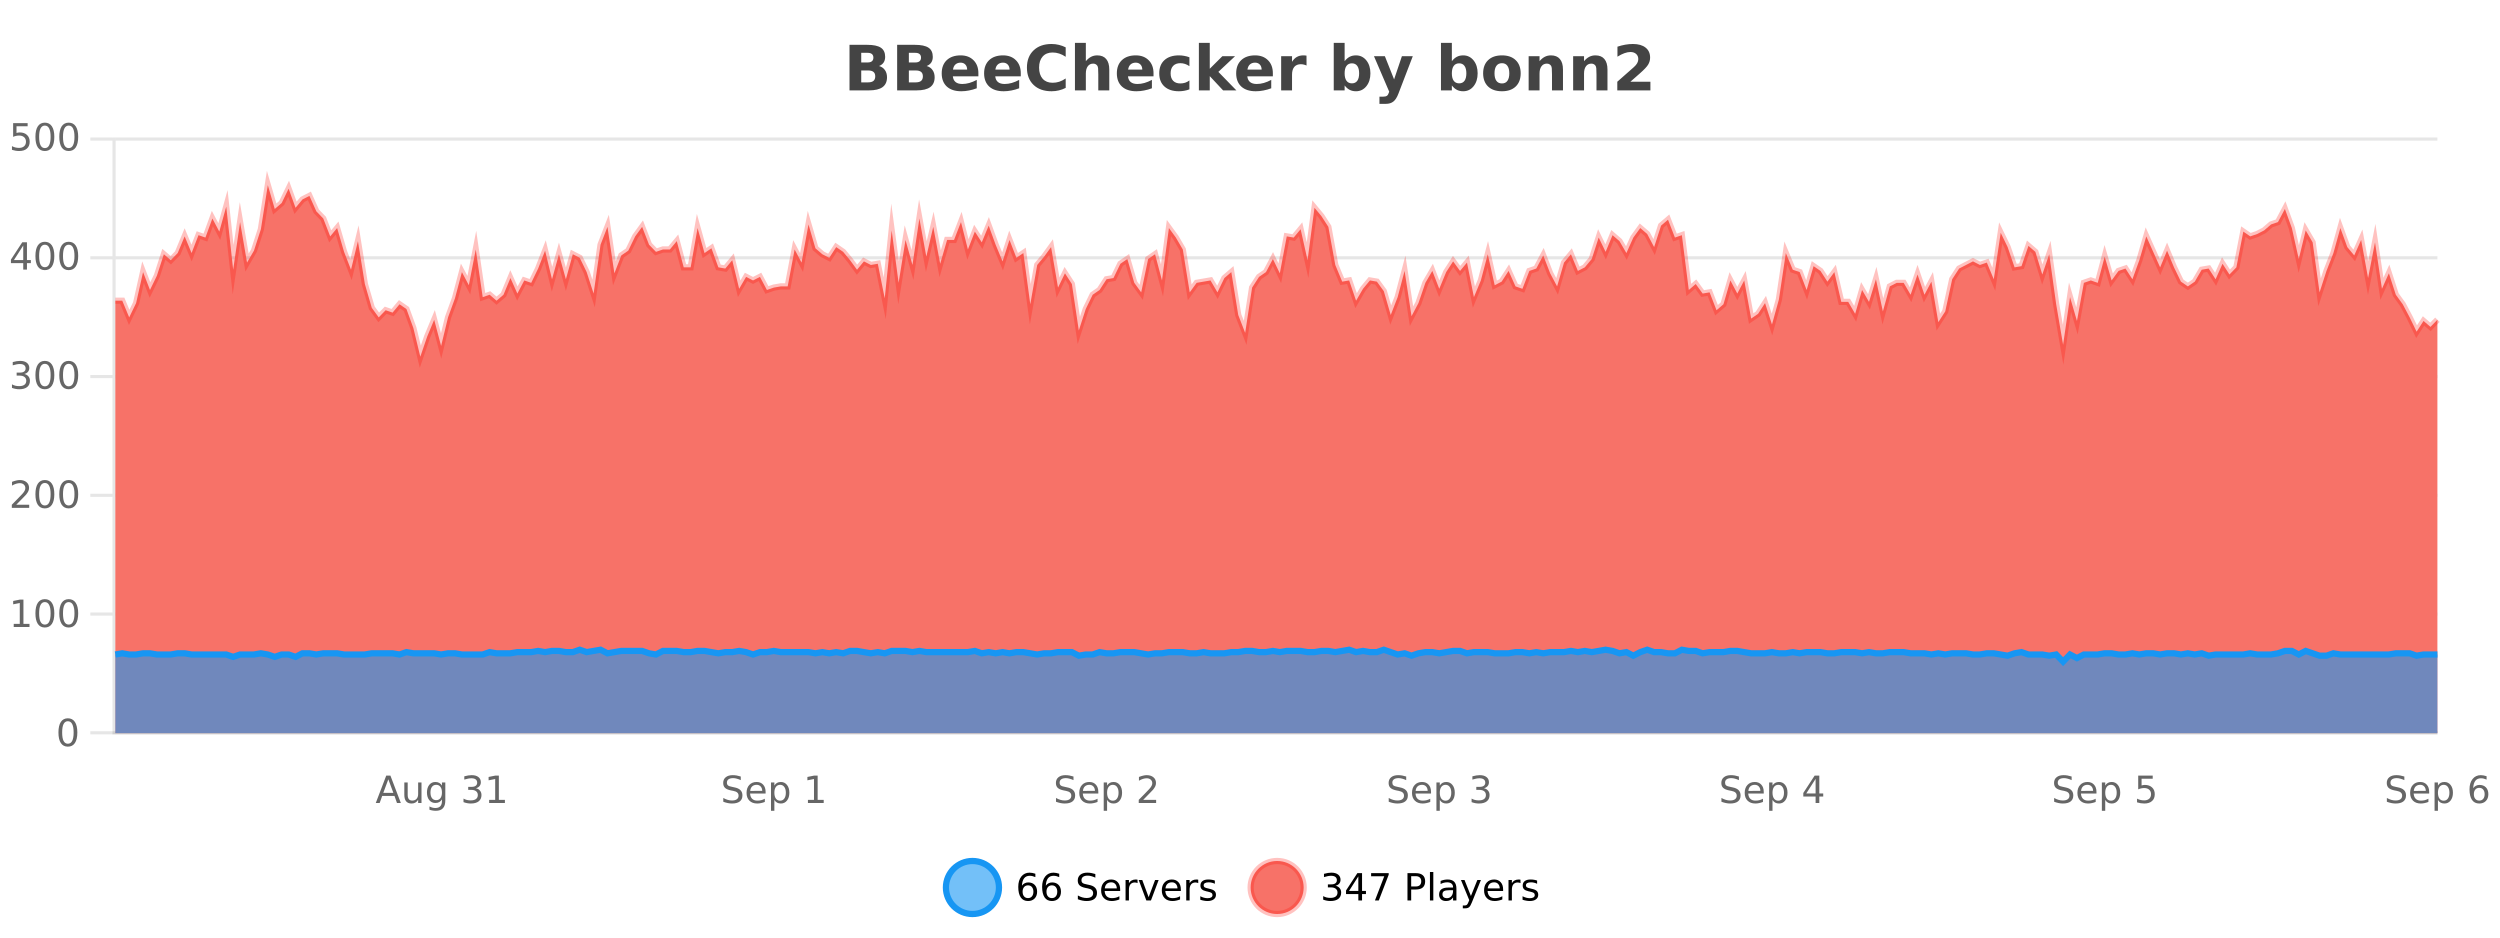 <?xml version="1.0" encoding="UTF-8"?>
<svg xmlns="http://www.w3.org/2000/svg" xmlns:xlink="http://www.w3.org/1999/xlink" width="800pt" height="300pt" viewBox="0 0 800 300" version="1.1">
<defs>
<clipPath id="clip1">
  <path d="M 274 263 L 348 263 L 348 300 L 274 300 Z M 274 263 "/>
</clipPath>
<clipPath id="clip2">
  <path d="M 371 263 L 446 263 L 446 300 L 371 300 Z M 371 263 "/>
</clipPath>
<clipPath id="clip3">
  <path d="M 36.906 59 L 779.969 59 L 779.969 234.602 L 36.906 234.602 Z M 36.906 59 "/>
</clipPath>
<clipPath id="clip4">
  <path d="M 35.906 43 L 780.969 43 L 780.969 143 L 35.906 143 Z M 35.906 43 "/>
</clipPath>
<clipPath id="clip5">
  <path d="M 36.906 207 L 779.969 207 L 779.969 234.602 L 36.906 234.602 Z M 36.906 207 "/>
</clipPath>
<clipPath id="clip6">
  <path d="M 35.906 179 L 780.969 179 L 780.969 235.602 L 35.906 235.602 Z M 35.906 179 "/>
</clipPath>
</defs>
<g id="surface1262021">
<rect x="0" y="0" width="800" height="300" style="fill:rgb(100%,100%,100%);fill-opacity:1;stroke:none;"/>
<path style="fill:none;stroke-width:1;stroke-linecap:butt;stroke-linejoin:miter;stroke:rgb(0%,0%,0%);stroke-opacity:0.098;stroke-miterlimit:10;" d="M 37 234.5 L 779.969 234.5 "/>
<path style="fill:none;stroke-width:1;stroke-linecap:butt;stroke-linejoin:miter;stroke:rgb(0%,0%,0%);stroke-opacity:0.098;stroke-miterlimit:10;" d="M 28.906 234.5 L 36 234.5 "/>
<path style="fill:none;stroke-width:1;stroke-linecap:butt;stroke-linejoin:miter;stroke:rgb(0%,0%,0%);stroke-opacity:0.098;stroke-miterlimit:10;" d="M 37 196.5 L 779.969 196.5 "/>
<path style="fill:none;stroke-width:1;stroke-linecap:butt;stroke-linejoin:miter;stroke:rgb(0%,0%,0%);stroke-opacity:0.098;stroke-miterlimit:10;" d="M 28.906 196.5 L 36 196.5 "/>
<path style="fill:none;stroke-width:1;stroke-linecap:butt;stroke-linejoin:miter;stroke:rgb(0%,0%,0%);stroke-opacity:0.098;stroke-miterlimit:10;" d="M 37 158.5 L 779.969 158.5 "/>
<path style="fill:none;stroke-width:1;stroke-linecap:butt;stroke-linejoin:miter;stroke:rgb(0%,0%,0%);stroke-opacity:0.098;stroke-miterlimit:10;" d="M 28.906 158.5 L 36 158.5 "/>
<path style="fill:none;stroke-width:1;stroke-linecap:butt;stroke-linejoin:miter;stroke:rgb(0%,0%,0%);stroke-opacity:0.098;stroke-miterlimit:10;" d="M 37 120.5 L 779.969 120.5 "/>
<path style="fill:none;stroke-width:1;stroke-linecap:butt;stroke-linejoin:miter;stroke:rgb(0%,0%,0%);stroke-opacity:0.098;stroke-miterlimit:10;" d="M 28.906 120.5 L 36 120.5 "/>
<path style="fill:none;stroke-width:1;stroke-linecap:butt;stroke-linejoin:miter;stroke:rgb(0%,0%,0%);stroke-opacity:0.098;stroke-miterlimit:10;" d="M 37 82.5 L 779.969 82.5 "/>
<path style="fill:none;stroke-width:1;stroke-linecap:butt;stroke-linejoin:miter;stroke:rgb(0%,0%,0%);stroke-opacity:0.098;stroke-miterlimit:10;" d="M 28.906 82.5 L 36 82.5 "/>
<path style="fill:none;stroke-width:1;stroke-linecap:butt;stroke-linejoin:miter;stroke:rgb(0%,0%,0%);stroke-opacity:0.098;stroke-miterlimit:10;" d="M 37 44.5 L 779.969 44.5 "/>
<path style="fill:none;stroke-width:1;stroke-linecap:butt;stroke-linejoin:miter;stroke:rgb(0%,0%,0%);stroke-opacity:0.098;stroke-miterlimit:10;" d="M 28.906 44.5 L 36 44.5 "/>
<path style=" stroke:none;fill-rule:nonzero;fill:rgb(9.02%,58.824%,95.294%);fill-opacity:0.6;" d="M 319.672 284 C 319.672 288.688 315.871 292.484 311.188 292.484 C 306.5 292.484 302.699 288.688 302.699 284 C 302.699 279.312 306.5 275.516 311.188 275.516 C 315.871 275.516 319.672 279.312 319.672 284 Z M 319.672 284 "/>
<g clip-path="url(#clip1)" clip-rule="nonzero">
<path style="fill:none;stroke-width:2;stroke-linecap:butt;stroke-linejoin:miter;stroke:rgb(9.02%,58.824%,95.294%);stroke-opacity:1;stroke-miterlimit:10;" d="M 319.672 284 C 319.672 288.688 315.871 292.484 311.188 292.484 C 306.5 292.484 302.699 288.688 302.699 284 C 302.699 279.312 306.5 275.516 311.188 275.516 C 315.871 275.516 319.672 279.312 319.672 284 Z M 319.672 284 "/>
</g>
<path style=" stroke:none;fill-rule:nonzero;fill:rgb(0%,0%,0%);fill-opacity:1;" d="M 328.969 283.312 C 328.438 283.312 328.016 283.496 327.703 283.859 C 327.391 284.227 327.234 284.719 327.234 285.344 C 327.234 285.98 327.391 286.48 327.703 286.844 C 328.016 287.211 328.438 287.391 328.969 287.391 C 329.5 287.391 329.914 287.211 330.219 286.844 C 330.531 286.48 330.688 285.98 330.688 285.344 C 330.688 284.719 330.531 284.227 330.219 283.859 C 329.914 283.496 329.5 283.312 328.969 283.312 Z M 331.312 279.594 L 331.312 280.672 C 331.008 280.539 330.707 280.434 330.406 280.359 C 330.102 280.289 329.805 280.25 329.516 280.25 C 328.734 280.25 328.133 280.516 327.719 281.047 C 327.312 281.57 327.078 282.359 327.016 283.422 C 327.242 283.09 327.531 282.836 327.875 282.656 C 328.227 282.469 328.613 282.375 329.031 282.375 C 329.906 282.375 330.598 282.641 331.109 283.172 C 331.617 283.703 331.875 284.43 331.875 285.344 C 331.875 286.25 331.609 286.977 331.078 287.516 C 330.547 288.059 329.844 288.328 328.969 288.328 C 327.945 288.328 327.172 287.945 326.641 287.172 C 326.109 286.391 325.844 285.266 325.844 283.797 C 325.844 282.414 326.172 281.309 326.828 280.484 C 327.484 279.664 328.363 279.25 329.469 279.25 C 329.758 279.25 330.055 279.281 330.359 279.344 C 330.66 279.398 330.977 279.48 331.312 279.594 Z M 336.605 283.312 C 336.074 283.312 335.652 283.496 335.34 283.859 C 335.027 284.227 334.871 284.719 334.871 285.344 C 334.871 285.98 335.027 286.48 335.34 286.844 C 335.652 287.211 336.074 287.391 336.605 287.391 C 337.137 287.391 337.551 287.211 337.855 286.844 C 338.168 286.48 338.324 285.98 338.324 285.344 C 338.324 284.719 338.168 284.227 337.855 283.859 C 337.551 283.496 337.137 283.312 336.605 283.312 Z M 338.949 279.594 L 338.949 280.672 C 338.645 280.539 338.344 280.434 338.043 280.359 C 337.738 280.289 337.441 280.25 337.152 280.25 C 336.371 280.25 335.77 280.516 335.355 281.047 C 334.949 281.57 334.715 282.359 334.652 283.422 C 334.879 283.09 335.168 282.836 335.512 282.656 C 335.863 282.469 336.25 282.375 336.668 282.375 C 337.543 282.375 338.234 282.641 338.746 283.172 C 339.254 283.703 339.512 284.43 339.512 285.344 C 339.512 286.25 339.246 286.977 338.715 287.516 C 338.184 288.059 337.48 288.328 336.605 288.328 C 335.582 288.328 334.809 287.945 334.277 287.172 C 333.746 286.391 333.48 285.266 333.48 283.797 C 333.48 282.414 333.809 281.309 334.465 280.484 C 335.121 279.664 336 279.25 337.105 279.25 C 337.395 279.25 337.691 279.281 337.996 279.344 C 338.297 279.398 338.613 279.48 338.949 279.594 Z M 350.508 279.688 L 350.508 280.844 C 350.059 280.637 349.633 280.48 349.227 280.375 C 348.828 280.262 348.449 280.203 348.086 280.203 C 347.438 280.203 346.938 280.328 346.586 280.578 C 346.242 280.828 346.07 281.188 346.07 281.656 C 346.07 282.043 346.184 282.336 346.414 282.531 C 346.641 282.73 347.086 282.887 347.742 283 L 348.445 283.156 C 349.328 283.324 349.98 283.621 350.398 284.047 C 350.824 284.465 351.039 285.027 351.039 285.734 C 351.039 286.59 350.75 287.234 350.18 287.672 C 349.617 288.109 348.781 288.328 347.68 288.328 C 347.273 288.328 346.836 288.281 346.367 288.188 C 345.898 288.094 345.414 287.953 344.914 287.766 L 344.914 286.547 C 345.391 286.82 345.859 287.023 346.32 287.156 C 346.789 287.293 347.242 287.359 347.68 287.359 C 348.355 287.359 348.875 287.23 349.242 286.969 C 349.617 286.699 349.805 286.32 349.805 285.828 C 349.805 285.402 349.668 285.07 349.398 284.828 C 349.137 284.578 348.703 284.398 348.102 284.281 L 347.383 284.141 C 346.496 283.965 345.855 283.688 345.461 283.312 C 345.074 282.938 344.883 282.418 344.883 281.75 C 344.883 280.969 345.152 280.359 345.695 279.922 C 346.234 279.477 346.984 279.25 347.945 279.25 C 348.359 279.25 348.777 279.289 349.195 279.359 C 349.621 279.434 350.059 279.543 350.508 279.688 Z M 358.453 284.609 L 358.453 285.125 L 353.484 285.125 C 353.535 285.875 353.758 286.445 354.156 286.828 C 354.562 287.215 355.117 287.406 355.828 287.406 C 356.242 287.406 356.645 287.359 357.031 287.266 C 357.426 287.164 357.816 287.008 358.203 286.797 L 358.203 287.828 C 357.805 287.984 357.406 288.105 357 288.188 C 356.594 288.281 356.18 288.328 355.766 288.328 C 354.723 288.328 353.895 288.027 353.281 287.422 C 352.664 286.809 352.359 285.98 352.359 284.938 C 352.359 283.867 352.648 283.016 353.234 282.391 C 353.816 281.758 354.598 281.438 355.578 281.438 C 356.461 281.438 357.16 281.727 357.672 282.297 C 358.191 282.859 358.453 283.633 358.453 284.609 Z M 357.375 284.281 C 357.363 283.699 357.195 283.23 356.875 282.875 C 356.551 282.523 356.125 282.344 355.594 282.344 C 354.988 282.344 354.504 282.516 354.141 282.859 C 353.785 283.203 353.582 283.684 353.531 284.297 Z M 364.023 282.594 C 363.898 282.531 363.762 282.484 363.617 282.453 C 363.48 282.414 363.324 282.391 363.148 282.391 C 362.543 282.391 362.074 282.59 361.742 282.984 C 361.418 283.383 361.258 283.953 361.258 284.703 L 361.258 288.156 L 360.18 288.156 L 360.18 281.594 L 361.258 281.594 L 361.258 282.609 C 361.484 282.215 361.781 281.922 362.148 281.734 C 362.512 281.539 362.953 281.438 363.477 281.438 C 363.547 281.438 363.625 281.445 363.711 281.453 C 363.805 281.465 363.902 281.48 364.008 281.5 Z M 364.379 281.594 L 365.52 281.594 L 367.566 287.094 L 369.629 281.594 L 370.77 281.594 L 368.301 288.156 L 366.832 288.156 Z M 377.871 284.609 L 377.871 285.125 L 372.902 285.125 C 372.953 285.875 373.176 286.445 373.574 286.828 C 373.98 287.215 374.535 287.406 375.246 287.406 C 375.66 287.406 376.062 287.359 376.449 287.266 C 376.844 287.164 377.234 287.008 377.621 286.797 L 377.621 287.828 C 377.223 287.984 376.824 288.105 376.418 288.188 C 376.012 288.281 375.598 288.328 375.184 288.328 C 374.141 288.328 373.312 288.027 372.699 287.422 C 372.082 286.809 371.777 285.98 371.777 284.938 C 371.777 283.867 372.066 283.016 372.652 282.391 C 373.234 281.758 374.016 281.438 374.996 281.438 C 375.879 281.438 376.578 281.727 377.09 282.297 C 377.609 282.859 377.871 283.633 377.871 284.609 Z M 376.793 284.281 C 376.781 283.699 376.613 283.23 376.293 282.875 C 375.969 282.523 375.543 282.344 375.012 282.344 C 374.406 282.344 373.922 282.516 373.559 282.859 C 373.203 283.203 373 283.684 372.949 284.297 Z M 383.441 282.594 C 383.316 282.531 383.18 282.484 383.035 282.453 C 382.898 282.414 382.742 282.391 382.566 282.391 C 381.961 282.391 381.492 282.59 381.16 282.984 C 380.836 283.383 380.676 283.953 380.676 284.703 L 380.676 288.156 L 379.598 288.156 L 379.598 281.594 L 380.676 281.594 L 380.676 282.609 C 380.902 282.215 381.199 281.922 381.566 281.734 C 381.93 281.539 382.371 281.438 382.895 281.438 C 382.965 281.438 383.043 281.445 383.129 281.453 C 383.223 281.465 383.32 281.48 383.426 281.5 Z M 388.75 281.781 L 388.75 282.812 C 388.445 282.656 388.129 282.543 387.797 282.469 C 387.473 282.387 387.133 282.344 386.781 282.344 C 386.25 282.344 385.848 282.43 385.578 282.594 C 385.305 282.75 385.172 282.996 385.172 283.328 C 385.172 283.578 385.266 283.777 385.453 283.922 C 385.648 284.059 386.039 284.188 386.625 284.312 L 386.984 284.406 C 387.754 284.562 388.301 284.793 388.625 285.094 C 388.945 285.398 389.109 285.812 389.109 286.344 C 389.109 286.961 388.863 287.445 388.375 287.797 C 387.895 288.152 387.234 288.328 386.391 288.328 C 386.035 288.328 385.664 288.289 385.281 288.219 C 384.906 288.156 384.508 288.059 384.094 287.922 L 384.094 286.797 C 384.488 287.008 384.879 287.164 385.266 287.266 C 385.648 287.371 386.035 287.422 386.422 287.422 C 386.922 287.422 387.305 287.34 387.578 287.172 C 387.859 286.996 388 286.746 388 286.422 C 388 286.133 387.898 285.906 387.703 285.75 C 387.504 285.594 387.07 285.445 386.406 285.297 L 386.031 285.219 C 385.363 285.074 384.879 284.855 384.578 284.562 C 384.285 284.273 384.141 283.875 384.141 283.375 C 384.141 282.75 384.359 282.273 384.797 281.938 C 385.234 281.605 385.852 281.438 386.656 281.438 C 387.051 281.438 387.426 281.469 387.781 281.531 C 388.133 281.586 388.457 281.668 388.75 281.781 Z M 321.188 277.016 "/>
<path style=" stroke:none;fill-rule:nonzero;fill:rgb(96.863%,44.706%,40.784%);fill-opacity:1;" d="M 417.172 284 C 417.172 288.688 413.375 292.484 408.688 292.484 C 404 292.484 400.203 288.688 400.203 284 C 400.203 279.312 404 275.516 408.688 275.516 C 413.375 275.516 417.172 279.312 417.172 284 Z M 417.172 284 "/>
<g clip-path="url(#clip2)" clip-rule="nonzero">
<path style="fill:none;stroke-width:2;stroke-linecap:butt;stroke-linejoin:miter;stroke:rgb(100%,4.706%,0%);stroke-opacity:0.247;stroke-miterlimit:10;" d="M 417.172 284 C 417.172 288.688 413.375 292.484 408.688 292.484 C 404 292.484 400.203 288.688 400.203 284 C 400.203 279.312 404 275.516 408.688 275.516 C 413.375 275.516 417.172 279.312 417.172 284 Z M 417.172 284 "/>
</g>
<path style=" stroke:none;fill-rule:nonzero;fill:rgb(0%,0%,0%);fill-opacity:1;" d="M 427.375 283.438 C 427.938 283.562 428.375 283.82 428.688 284.203 C 429.008 284.578 429.172 285.047 429.172 285.609 C 429.172 286.477 428.875 287.148 428.281 287.625 C 427.688 288.094 426.844 288.328 425.75 288.328 C 425.383 288.328 425.004 288.289 424.609 288.219 C 424.223 288.148 423.828 288.039 423.422 287.891 L 423.422 286.75 C 423.742 286.938 424.098 287.086 424.484 287.188 C 424.879 287.281 425.289 287.328 425.719 287.328 C 426.457 287.328 427.02 287.184 427.406 286.891 C 427.801 286.602 428 286.172 428 285.609 C 428 285.102 427.816 284.699 427.453 284.406 C 427.086 284.117 426.586 283.969 425.953 283.969 L 424.922 283.969 L 424.922 283 L 426 283 C 426.57 283 427.016 282.887 427.328 282.656 C 427.641 282.418 427.797 282.078 427.797 281.641 C 427.797 281.195 427.633 280.852 427.312 280.609 C 427 280.371 426.547 280.25 425.953 280.25 C 425.617 280.25 425.266 280.289 424.891 280.359 C 424.523 280.422 424.117 280.527 423.672 280.672 L 423.672 279.625 C 424.129 279.5 424.551 279.406 424.938 279.344 C 425.332 279.281 425.703 279.25 426.047 279.25 C 426.953 279.25 427.664 279.453 428.188 279.859 C 428.707 280.266 428.969 280.82 428.969 281.516 C 428.969 282.008 428.828 282.418 428.547 282.75 C 428.273 283.086 427.883 283.312 427.375 283.438 Z M 434.668 280.438 L 431.684 285.109 L 434.668 285.109 Z M 434.355 279.406 L 435.855 279.406 L 435.855 285.109 L 437.105 285.109 L 437.105 286.094 L 435.855 286.094 L 435.855 288.156 L 434.668 288.156 L 434.668 286.094 L 430.73 286.094 L 430.73 284.953 Z M 438.758 279.406 L 444.383 279.406 L 444.383 279.906 L 441.211 288.156 L 439.977 288.156 L 442.961 280.406 L 438.758 280.406 Z M 451.578 280.375 L 451.578 283.672 L 453.062 283.672 C 453.613 283.672 454.039 283.531 454.344 283.25 C 454.645 282.961 454.797 282.547 454.797 282.016 C 454.797 281.496 454.645 281.094 454.344 280.812 C 454.039 280.523 453.613 280.375 453.062 280.375 Z M 450.391 279.406 L 453.062 279.406 C 454.051 279.406 454.797 279.633 455.297 280.078 C 455.797 280.516 456.047 281.164 456.047 282.016 C 456.047 282.883 455.797 283.539 455.297 283.984 C 454.797 284.422 454.051 284.641 453.062 284.641 L 451.578 284.641 L 451.578 288.156 L 450.391 288.156 Z M 457.582 279.031 L 458.66 279.031 L 458.66 288.156 L 457.582 288.156 Z M 463.898 284.859 C 463.031 284.859 462.43 284.961 462.086 285.156 C 461.75 285.355 461.586 285.695 461.586 286.172 C 461.586 286.559 461.711 286.867 461.961 287.094 C 462.219 287.312 462.562 287.422 462.992 287.422 C 463.594 287.422 464.074 287.215 464.43 286.797 C 464.793 286.371 464.977 285.805 464.977 285.094 L 464.977 284.859 Z M 466.055 284.406 L 466.055 288.156 L 464.977 288.156 L 464.977 287.156 C 464.727 287.555 464.418 287.852 464.055 288.047 C 463.688 288.234 463.242 288.328 462.711 288.328 C 462.031 288.328 461.496 288.141 461.102 287.766 C 460.703 287.383 460.508 286.875 460.508 286.25 C 460.508 285.512 460.75 284.953 461.242 284.578 C 461.742 284.203 462.48 284.016 463.461 284.016 L 464.977 284.016 L 464.977 283.906 C 464.977 283.406 464.809 283.023 464.477 282.75 C 464.152 282.48 463.699 282.344 463.117 282.344 C 462.742 282.344 462.371 282.391 462.008 282.484 C 461.652 282.578 461.312 282.715 460.992 282.891 L 460.992 281.891 C 461.387 281.734 461.766 281.621 462.133 281.547 C 462.508 281.477 462.871 281.438 463.227 281.438 C 464.172 281.438 464.883 281.684 465.352 282.172 C 465.82 282.664 466.055 283.406 466.055 284.406 Z M 471.004 288.766 C 470.699 289.547 470.402 290.055 470.113 290.297 C 469.82 290.535 469.434 290.656 468.957 290.656 L 468.098 290.656 L 468.098 289.75 L 468.723 289.75 C 469.023 289.75 469.254 289.676 469.41 289.531 C 469.574 289.395 469.758 289.066 469.957 288.547 L 470.16 288.047 L 467.504 281.594 L 468.645 281.594 L 470.691 286.719 L 472.754 281.594 L 473.895 281.594 Z M 480.996 284.609 L 480.996 285.125 L 476.027 285.125 C 476.078 285.875 476.301 286.445 476.699 286.828 C 477.105 287.215 477.66 287.406 478.371 287.406 C 478.785 287.406 479.188 287.359 479.574 287.266 C 479.969 287.164 480.359 287.008 480.746 286.797 L 480.746 287.828 C 480.348 287.984 479.949 288.105 479.543 288.188 C 479.137 288.281 478.723 288.328 478.309 288.328 C 477.266 288.328 476.438 288.027 475.824 287.422 C 475.207 286.809 474.902 285.98 474.902 284.938 C 474.902 283.867 475.191 283.016 475.777 282.391 C 476.359 281.758 477.141 281.438 478.121 281.438 C 479.004 281.438 479.703 281.727 480.215 282.297 C 480.734 282.859 480.996 283.633 480.996 284.609 Z M 479.918 284.281 C 479.906 283.699 479.738 283.23 479.418 282.875 C 479.094 282.523 478.668 282.344 478.137 282.344 C 477.531 282.344 477.047 282.516 476.684 282.859 C 476.328 283.203 476.125 283.684 476.074 284.297 Z M 486.566 282.594 C 486.441 282.531 486.305 282.484 486.16 282.453 C 486.023 282.414 485.867 282.391 485.691 282.391 C 485.086 282.391 484.617 282.59 484.285 282.984 C 483.961 283.383 483.801 283.953 483.801 284.703 L 483.801 288.156 L 482.723 288.156 L 482.723 281.594 L 483.801 281.594 L 483.801 282.609 C 484.027 282.215 484.324 281.922 484.691 281.734 C 485.055 281.539 485.496 281.438 486.02 281.438 C 486.09 281.438 486.168 281.445 486.254 281.453 C 486.348 281.465 486.445 281.48 486.551 281.5 Z M 491.875 281.781 L 491.875 282.812 C 491.57 282.656 491.254 282.543 490.922 282.469 C 490.598 282.387 490.258 282.344 489.906 282.344 C 489.375 282.344 488.973 282.43 488.703 282.594 C 488.43 282.75 488.297 282.996 488.297 283.328 C 488.297 283.578 488.391 283.777 488.578 283.922 C 488.773 284.059 489.164 284.188 489.75 284.312 L 490.109 284.406 C 490.879 284.562 491.426 284.793 491.75 285.094 C 492.07 285.398 492.234 285.812 492.234 286.344 C 492.234 286.961 491.988 287.445 491.5 287.797 C 491.02 288.152 490.359 288.328 489.516 288.328 C 489.16 288.328 488.789 288.289 488.406 288.219 C 488.031 288.156 487.633 288.059 487.219 287.922 L 487.219 286.797 C 487.613 287.008 488.004 287.164 488.391 287.266 C 488.773 287.371 489.16 287.422 489.547 287.422 C 490.047 287.422 490.43 287.34 490.703 287.172 C 490.984 286.996 491.125 286.746 491.125 286.422 C 491.125 286.133 491.023 285.906 490.828 285.75 C 490.629 285.594 490.195 285.445 489.531 285.297 L 489.156 285.219 C 488.488 285.074 488.004 284.855 487.703 284.562 C 487.41 284.273 487.266 283.875 487.266 283.375 C 487.266 282.75 487.484 282.273 487.922 281.938 C 488.359 281.605 488.977 281.438 489.781 281.438 C 490.176 281.438 490.551 281.469 490.906 281.531 C 491.258 281.586 491.582 281.668 491.875 281.781 Z M 418.688 277.016 "/>
<path style=" stroke:none;fill-rule:nonzero;fill:rgb(26.667%,26.667%,26.667%);fill-opacity:1;" d="M 277.672 19.984 C 278.266 19.984 278.711 19.855 279.016 19.594 C 279.328 19.336 279.484 18.949 279.484 18.438 C 279.484 17.938 279.328 17.559 279.016 17.297 C 278.711 17.039 278.266 16.906 277.672 16.906 L 275.594 16.906 L 275.594 19.984 Z M 277.797 26.359 C 278.555 26.359 279.125 26.203 279.5 25.891 C 279.883 25.57 280.078 25.086 280.078 24.438 C 280.078 23.805 279.891 23.328 279.516 23.016 C 279.141 22.703 278.566 22.547 277.797 22.547 L 275.594 22.547 L 275.594 26.359 Z M 281.297 21.125 C 282.109 21.355 282.734 21.789 283.172 22.422 C 283.617 23.047 283.844 23.82 283.844 24.734 C 283.844 26.141 283.363 27.195 282.406 27.891 C 281.457 28.578 280.016 28.922 278.078 28.922 L 271.844 28.922 L 271.844 14.344 L 277.484 14.344 C 279.504 14.344 280.969 14.652 281.875 15.266 C 282.789 15.871 283.25 16.852 283.25 18.203 C 283.25 18.914 283.082 19.516 282.75 20.016 C 282.414 20.508 281.93 20.875 281.297 21.125 Z M 292.914 19.984 C 293.508 19.984 293.953 19.855 294.258 19.594 C 294.57 19.336 294.727 18.949 294.727 18.438 C 294.727 17.938 294.57 17.559 294.258 17.297 C 293.953 17.039 293.508 16.906 292.914 16.906 L 290.836 16.906 L 290.836 19.984 Z M 293.039 26.359 C 293.797 26.359 294.367 26.203 294.742 25.891 C 295.125 25.57 295.32 25.086 295.32 24.438 C 295.32 23.805 295.133 23.328 294.758 23.016 C 294.383 22.703 293.809 22.547 293.039 22.547 L 290.836 22.547 L 290.836 26.359 Z M 296.539 21.125 C 297.352 21.355 297.977 21.789 298.414 22.422 C 298.859 23.047 299.086 23.82 299.086 24.734 C 299.086 26.141 298.605 27.195 297.648 27.891 C 296.699 28.578 295.258 28.922 293.32 28.922 L 287.086 28.922 L 287.086 14.344 L 292.727 14.344 C 294.746 14.344 296.211 14.652 297.117 15.266 C 298.031 15.871 298.492 16.852 298.492 18.203 C 298.492 18.914 298.324 19.516 297.992 20.016 C 297.656 20.508 297.172 20.875 296.539 21.125 Z M 313.082 23.422 L 313.082 24.422 L 304.91 24.422 C 304.992 25.246 305.289 25.859 305.801 26.266 C 306.309 26.672 307.02 26.875 307.926 26.875 C 308.664 26.875 309.418 26.766 310.191 26.547 C 310.961 26.328 311.754 26 312.566 25.562 L 312.566 28.25 C 311.742 28.562 310.914 28.797 310.082 28.953 C 309.258 29.117 308.434 29.203 307.613 29.203 C 305.633 29.203 304.09 28.703 302.988 27.703 C 301.895 26.695 301.348 25.281 301.348 23.469 C 301.348 21.68 301.883 20.273 302.957 19.25 C 304.039 18.23 305.523 17.719 307.41 17.719 C 309.129 17.719 310.504 18.242 311.535 19.281 C 312.566 20.312 313.082 21.695 313.082 23.422 Z M 309.488 22.266 C 309.488 21.602 309.293 21.062 308.91 20.656 C 308.523 20.25 308.02 20.047 307.395 20.047 C 306.715 20.047 306.164 20.242 305.738 20.625 C 305.32 21 305.059 21.547 304.957 22.266 Z M 326.648 23.422 L 326.648 24.422 L 318.477 24.422 C 318.559 25.246 318.855 25.859 319.367 26.266 C 319.875 26.672 320.586 26.875 321.492 26.875 C 322.23 26.875 322.984 26.766 323.758 26.547 C 324.527 26.328 325.32 26 326.133 25.562 L 326.133 28.25 C 325.309 28.562 324.48 28.797 323.648 28.953 C 322.824 29.117 322 29.203 321.18 29.203 C 319.199 29.203 317.656 28.703 316.555 27.703 C 315.461 26.695 314.914 25.281 314.914 23.469 C 314.914 21.68 315.449 20.273 316.523 19.25 C 317.605 18.23 319.09 17.719 320.977 17.719 C 322.695 17.719 324.07 18.242 325.102 19.281 C 326.133 20.312 326.648 21.695 326.648 23.422 Z M 323.055 22.266 C 323.055 21.602 322.859 21.062 322.477 20.656 C 322.09 20.25 321.586 20.047 320.961 20.047 C 320.281 20.047 319.73 20.242 319.305 20.625 C 318.887 21 318.625 21.547 318.523 22.266 Z M 341.023 28.125 C 340.324 28.48 339.602 28.746 338.852 28.922 C 338.109 29.109 337.328 29.203 336.508 29.203 C 334.078 29.203 332.156 28.527 330.742 27.172 C 329.324 25.809 328.617 23.965 328.617 21.641 C 328.617 19.32 329.324 17.48 330.742 16.125 C 332.156 14.762 334.078 14.078 336.508 14.078 C 337.328 14.078 338.109 14.172 338.852 14.359 C 339.602 14.539 340.324 14.805 341.023 15.156 L 341.023 18.172 C 340.324 17.703 339.637 17.359 338.961 17.141 C 338.281 16.914 337.57 16.797 336.82 16.797 C 335.477 16.797 334.418 17.23 333.648 18.094 C 332.887 18.949 332.508 20.133 332.508 21.641 C 332.508 23.152 332.887 24.34 333.648 25.203 C 334.418 26.059 335.477 26.484 336.82 26.484 C 337.57 26.484 338.281 26.375 338.961 26.156 C 339.637 25.93 340.324 25.578 341.023 25.109 Z M 354.969 22.266 L 354.969 28.922 L 351.453 28.922 L 351.453 23.844 C 351.453 22.887 351.43 22.23 351.391 21.875 C 351.348 21.512 351.273 21.246 351.172 21.078 C 351.035 20.852 350.848 20.672 350.609 20.547 C 350.379 20.422 350.113 20.359 349.812 20.359 C 349.082 20.359 348.508 20.641 348.094 21.203 C 347.676 21.766 347.469 22.547 347.469 23.547 L 347.469 28.922 L 343.984 28.922 L 343.984 13.719 L 347.469 13.719 L 347.469 19.578 C 348 18.945 348.562 18.477 349.156 18.172 C 349.75 17.871 350.398 17.719 351.109 17.719 C 352.379 17.719 353.336 18.109 353.984 18.891 C 354.641 19.664 354.969 20.789 354.969 22.266 Z M 369.125 23.422 L 369.125 24.422 L 360.953 24.422 C 361.035 25.246 361.332 25.859 361.844 26.266 C 362.352 26.672 363.062 26.875 363.969 26.875 C 364.707 26.875 365.461 26.766 366.234 26.547 C 367.004 26.328 367.797 26 368.609 25.562 L 368.609 28.25 C 367.785 28.562 366.957 28.797 366.125 28.953 C 365.301 29.117 364.477 29.203 363.656 29.203 C 361.676 29.203 360.133 28.703 359.031 27.703 C 357.938 26.695 357.391 25.281 357.391 23.469 C 357.391 21.68 357.926 20.273 359 19.25 C 360.082 18.23 361.566 17.719 363.453 17.719 C 365.172 17.719 366.547 18.242 367.578 19.281 C 368.609 20.312 369.125 21.695 369.125 23.422 Z M 365.531 22.266 C 365.531 21.602 365.336 21.062 364.953 20.656 C 364.566 20.25 364.062 20.047 363.438 20.047 C 362.758 20.047 362.207 20.242 361.781 20.625 C 361.363 21 361.102 21.547 361 22.266 Z M 380.613 18.328 L 380.613 21.172 C 380.145 20.852 379.668 20.609 379.191 20.453 C 378.711 20.297 378.211 20.219 377.691 20.219 C 376.723 20.219 375.961 20.508 375.41 21.078 C 374.867 21.641 374.598 22.438 374.598 23.469 C 374.598 24.492 374.867 25.289 375.41 25.859 C 375.961 26.422 376.723 26.703 377.691 26.703 C 378.242 26.703 378.762 26.625 379.254 26.469 C 379.742 26.305 380.195 26.059 380.613 25.734 L 380.613 28.594 C 380.07 28.805 379.52 28.953 378.957 29.047 C 378.395 29.148 377.824 29.203 377.254 29.203 C 375.285 29.203 373.742 28.699 372.629 27.688 C 371.512 26.68 370.957 25.273 370.957 23.469 C 370.957 21.656 371.512 20.246 372.629 19.234 C 373.742 18.227 375.285 17.719 377.254 17.719 C 377.824 17.719 378.387 17.773 378.941 17.875 C 379.504 17.969 380.059 18.121 380.613 18.328 Z M 383.641 13.719 L 387.125 13.719 L 387.125 22 L 391.156 17.984 L 395.219 17.984 L 389.875 23 L 395.641 28.922 L 391.391 28.922 L 387.125 24.359 L 387.125 28.922 L 383.641 28.922 Z M 407.312 23.422 L 407.312 24.422 L 399.141 24.422 C 399.223 25.246 399.52 25.859 400.031 26.266 C 400.539 26.672 401.25 26.875 402.156 26.875 C 402.895 26.875 403.648 26.766 404.422 26.547 C 405.191 26.328 405.984 26 406.797 25.562 L 406.797 28.25 C 405.973 28.562 405.145 28.797 404.312 28.953 C 403.488 29.117 402.664 29.203 401.844 29.203 C 399.863 29.203 398.32 28.703 397.219 27.703 C 396.125 26.695 395.578 25.281 395.578 23.469 C 395.578 21.68 396.113 20.273 397.188 19.25 C 398.27 18.23 399.754 17.719 401.641 17.719 C 403.359 17.719 404.734 18.242 405.766 19.281 C 406.797 20.312 407.312 21.695 407.312 23.422 Z M 403.719 22.266 C 403.719 21.602 403.523 21.062 403.141 20.656 C 402.754 20.25 402.25 20.047 401.625 20.047 C 400.945 20.047 400.395 20.242 399.969 20.625 C 399.551 21 399.289 21.547 399.188 22.266 Z M 418.094 20.969 C 417.781 20.824 417.473 20.719 417.172 20.656 C 416.867 20.586 416.566 20.547 416.266 20.547 C 415.359 20.547 414.66 20.836 414.172 21.406 C 413.691 21.98 413.453 22.805 413.453 23.875 L 413.453 28.922 L 409.969 28.922 L 409.969 17.984 L 413.453 17.984 L 413.453 19.781 C 413.898 19.062 414.414 18.543 415 18.219 C 415.582 17.887 416.281 17.719 417.094 17.719 C 417.219 17.719 417.348 17.727 417.484 17.734 C 417.617 17.746 417.816 17.766 418.078 17.797 Z M 432.609 26.672 C 433.359 26.672 433.93 26.402 434.328 25.859 C 434.723 25.309 434.922 24.512 434.922 23.469 C 434.922 22.43 434.723 21.637 434.328 21.094 C 433.93 20.543 433.359 20.266 432.609 20.266 C 431.859 20.266 431.281 20.543 430.875 21.094 C 430.477 21.637 430.281 22.43 430.281 23.469 C 430.281 24.5 430.477 25.293 430.875 25.844 C 431.281 26.398 431.859 26.672 432.609 26.672 Z M 430.281 19.578 C 430.77 18.945 431.305 18.477 431.891 18.172 C 432.473 17.871 433.145 17.719 433.906 17.719 C 435.258 17.719 436.367 18.258 437.234 19.328 C 438.098 20.402 438.531 21.781 438.531 23.469 C 438.531 25.148 438.098 26.523 437.234 27.594 C 436.367 28.668 435.258 29.203 433.906 29.203 C 433.145 29.203 432.473 29.051 431.891 28.75 C 431.305 28.449 430.77 27.98 430.281 27.344 L 430.281 28.922 L 426.797 28.922 L 426.797 13.719 L 430.281 13.719 Z M 439.672 17.984 L 443.156 17.984 L 446.109 25.406 L 448.609 17.984 L 452.094 17.984 L 447.5 29.953 C 447.039 31.172 446.5 32.02 445.875 32.5 C 445.258 32.988 444.453 33.234 443.453 33.234 L 441.422 33.234 L 441.422 30.938 L 442.516 30.938 C 443.109 30.938 443.539 30.844 443.812 30.656 C 444.082 30.469 444.289 30.129 444.438 29.641 L 444.547 29.344 Z M 466.922 26.672 C 467.672 26.672 468.242 26.402 468.641 25.859 C 469.035 25.309 469.234 24.512 469.234 23.469 C 469.234 22.43 469.035 21.637 468.641 21.094 C 468.242 20.543 467.672 20.266 466.922 20.266 C 466.172 20.266 465.594 20.543 465.188 21.094 C 464.789 21.637 464.594 22.43 464.594 23.469 C 464.594 24.5 464.789 25.293 465.188 25.844 C 465.594 26.398 466.172 26.672 466.922 26.672 Z M 464.594 19.578 C 465.082 18.945 465.617 18.477 466.203 18.172 C 466.785 17.871 467.457 17.719 468.219 17.719 C 469.57 17.719 470.68 18.258 471.547 19.328 C 472.41 20.402 472.844 21.781 472.844 23.469 C 472.844 25.148 472.41 26.523 471.547 27.594 C 470.68 28.668 469.57 29.203 468.219 29.203 C 467.457 29.203 466.785 29.051 466.203 28.75 C 465.617 28.449 465.082 27.98 464.594 27.344 L 464.594 28.922 L 461.109 28.922 L 461.109 13.719 L 464.594 13.719 Z M 480.633 20.219 C 479.852 20.219 479.258 20.5 478.852 21.062 C 478.445 21.617 478.242 22.418 478.242 23.469 C 478.242 24.512 478.445 25.312 478.852 25.875 C 479.258 26.43 479.852 26.703 480.633 26.703 C 481.391 26.703 481.969 26.43 482.367 25.875 C 482.773 25.312 482.977 24.512 482.977 23.469 C 482.977 22.418 482.773 21.617 482.367 21.062 C 481.969 20.5 481.391 20.219 480.633 20.219 Z M 480.633 17.719 C 482.508 17.719 483.969 18.23 485.023 19.25 C 486.086 20.262 486.617 21.668 486.617 23.469 C 486.617 25.262 486.086 26.668 485.023 27.688 C 483.969 28.699 482.508 29.203 480.633 29.203 C 478.734 29.203 477.258 28.699 476.195 27.688 C 475.133 26.668 474.602 25.262 474.602 23.469 C 474.602 21.668 475.133 20.262 476.195 19.25 C 477.258 18.23 478.734 17.719 480.633 17.719 Z M 500.152 22.266 L 500.152 28.922 L 496.637 28.922 L 496.637 23.828 C 496.637 22.883 496.613 22.23 496.574 21.875 C 496.531 21.512 496.457 21.246 496.355 21.078 C 496.219 20.852 496.031 20.672 495.793 20.547 C 495.562 20.422 495.297 20.359 494.996 20.359 C 494.266 20.359 493.691 20.641 493.277 21.203 C 492.859 21.766 492.652 22.547 492.652 23.547 L 492.652 28.922 L 489.168 28.922 L 489.168 17.984 L 492.652 17.984 L 492.652 19.578 C 493.184 18.945 493.746 18.477 494.34 18.172 C 494.934 17.871 495.582 17.719 496.293 17.719 C 497.562 17.719 498.52 18.109 499.168 18.891 C 499.824 19.664 500.152 20.789 500.152 22.266 Z M 514.391 22.266 L 514.391 28.922 L 510.875 28.922 L 510.875 23.828 C 510.875 22.883 510.852 22.23 510.812 21.875 C 510.77 21.512 510.695 21.246 510.594 21.078 C 510.457 20.852 510.27 20.672 510.031 20.547 C 509.801 20.422 509.535 20.359 509.234 20.359 C 508.504 20.359 507.93 20.641 507.516 21.203 C 507.098 21.766 506.891 22.547 506.891 23.547 L 506.891 28.922 L 503.406 28.922 L 503.406 17.984 L 506.891 17.984 L 506.891 19.578 C 507.422 18.945 507.984 18.477 508.578 18.172 C 509.172 17.871 509.82 17.719 510.531 17.719 C 511.801 17.719 512.758 18.109 513.406 18.891 C 514.062 19.664 514.391 20.789 514.391 22.266 Z M 521.723 26.156 L 528.129 26.156 L 528.129 28.922 L 517.535 28.922 L 517.535 26.156 L 522.863 21.453 C 523.34 21.027 523.691 20.609 523.91 20.203 C 524.137 19.789 524.254 19.359 524.254 18.922 C 524.254 18.234 524.023 17.684 523.566 17.266 C 523.105 16.852 522.496 16.641 521.738 16.641 C 521.152 16.641 520.512 16.766 519.816 17.016 C 519.117 17.266 518.371 17.641 517.582 18.141 L 517.582 14.938 C 518.426 14.656 519.258 14.445 520.082 14.297 C 520.914 14.152 521.727 14.078 522.52 14.078 C 524.27 14.078 525.621 14.465 526.582 15.234 C 527.551 15.996 528.035 17.062 528.035 18.438 C 528.035 19.242 527.824 19.984 527.41 20.672 C 527.004 21.352 526.145 22.266 524.832 23.422 Z M 270 10.359 "/>
<path style="fill:none;stroke-width:1;stroke-linecap:butt;stroke-linejoin:miter;stroke:rgb(0%,0%,0%);stroke-opacity:0.098;stroke-miterlimit:10;" d="M 36 234.5 L 780 234.5 "/>
<path style=" stroke:none;fill-rule:nonzero;fill:rgb(40%,40%,40%);fill-opacity:1;" d="M 124.266 249.375 L 122.656 253.719 L 125.875 253.719 Z M 123.594 248.203 L 124.938 248.203 L 128.266 256.953 L 127.031 256.953 L 126.234 254.703 L 122.297 254.703 L 121.5 256.953 L 120.25 256.953 Z M 129.383 254.359 L 129.383 250.391 L 130.461 250.391 L 130.461 254.328 C 130.461 254.945 130.578 255.406 130.82 255.719 C 131.07 256.031 131.434 256.188 131.914 256.188 C 132.496 256.188 132.953 256.008 133.289 255.641 C 133.633 255.266 133.805 254.758 133.805 254.109 L 133.805 250.391 L 134.883 250.391 L 134.883 256.953 L 133.805 256.953 L 133.805 255.938 C 133.543 256.344 133.242 256.648 132.898 256.844 C 132.555 257.031 132.152 257.125 131.695 257.125 C 130.934 257.125 130.355 256.891 129.961 256.422 C 129.574 255.953 129.383 255.266 129.383 254.359 Z M 132.102 250.234 Z M 141.422 253.594 C 141.422 252.812 141.258 252.211 140.938 251.781 C 140.613 251.355 140.16 251.141 139.578 251.141 C 139.004 251.141 138.555 251.355 138.234 251.781 C 137.91 252.211 137.75 252.812 137.75 253.594 C 137.75 254.375 137.91 254.98 138.234 255.406 C 138.555 255.836 139.004 256.047 139.578 256.047 C 140.16 256.047 140.613 255.836 140.938 255.406 C 141.258 254.98 141.422 254.375 141.422 253.594 Z M 142.5 256.141 C 142.5 257.254 142.25 258.082 141.75 258.625 C 141.258 259.176 140.5 259.453 139.469 259.453 C 139.094 259.453 138.734 259.422 138.391 259.359 C 138.055 259.305 137.734 259.223 137.422 259.109 L 137.422 258.062 C 137.734 258.227 138.047 258.352 138.359 258.438 C 138.672 258.52 138.984 258.562 139.297 258.562 C 140.004 258.562 140.535 258.375 140.891 258 C 141.242 257.633 141.422 257.078 141.422 256.328 L 141.422 255.797 C 141.191 256.184 140.906 256.477 140.562 256.672 C 140.219 256.859 139.801 256.953 139.312 256.953 C 138.508 256.953 137.859 256.648 137.359 256.031 C 136.867 255.418 136.625 254.605 136.625 253.594 C 136.625 252.586 136.867 251.773 137.359 251.156 C 137.859 250.543 138.508 250.234 139.312 250.234 C 139.801 250.234 140.219 250.336 140.562 250.531 C 140.906 250.719 141.191 251.008 141.422 251.391 L 141.422 250.391 L 142.5 250.391 Z M 152.277 252.234 C 152.84 252.359 153.277 252.617 153.59 253 C 153.91 253.375 154.074 253.844 154.074 254.406 C 154.074 255.273 153.777 255.945 153.184 256.422 C 152.59 256.891 151.746 257.125 150.652 257.125 C 150.285 257.125 149.906 257.086 149.512 257.016 C 149.125 256.945 148.73 256.836 148.324 256.688 L 148.324 255.547 C 148.645 255.734 149 255.883 149.387 255.984 C 149.781 256.078 150.191 256.125 150.621 256.125 C 151.359 256.125 151.922 255.98 152.309 255.688 C 152.703 255.398 152.902 254.969 152.902 254.406 C 152.902 253.898 152.719 253.496 152.355 253.203 C 151.988 252.914 151.488 252.766 150.855 252.766 L 149.824 252.766 L 149.824 251.797 L 150.902 251.797 C 151.473 251.797 151.918 251.684 152.23 251.453 C 152.543 251.215 152.699 250.875 152.699 250.438 C 152.699 249.992 152.535 249.648 152.215 249.406 C 151.902 249.168 151.449 249.047 150.855 249.047 C 150.52 249.047 150.168 249.086 149.793 249.156 C 149.426 249.219 149.02 249.324 148.574 249.469 L 148.574 248.422 C 149.031 248.297 149.453 248.203 149.84 248.141 C 150.234 248.078 150.605 248.047 150.949 248.047 C 151.855 248.047 152.566 248.25 153.09 248.656 C 153.609 249.062 153.871 249.617 153.871 250.312 C 153.871 250.805 153.73 251.215 153.449 251.547 C 153.176 251.883 152.785 252.109 152.277 252.234 Z M 156.523 255.953 L 158.461 255.953 L 158.461 249.281 L 156.352 249.703 L 156.352 248.625 L 158.445 248.203 L 159.633 248.203 L 159.633 255.953 L 161.57 255.953 L 161.57 256.953 L 156.523 256.953 Z M 120.156 245.816 "/>
<path style=" stroke:none;fill-rule:nonzero;fill:rgb(40%,40%,40%);fill-opacity:1;" d="M 237.047 248.484 L 237.047 249.641 C 236.598 249.434 236.172 249.277 235.766 249.172 C 235.367 249.059 234.988 249 234.625 249 C 233.977 249 233.477 249.125 233.125 249.375 C 232.781 249.625 232.609 249.984 232.609 250.453 C 232.609 250.84 232.723 251.133 232.953 251.328 C 233.18 251.527 233.625 251.684 234.281 251.797 L 234.984 251.953 C 235.867 252.121 236.52 252.418 236.938 252.844 C 237.363 253.262 237.578 253.824 237.578 254.531 C 237.578 255.387 237.289 256.031 236.719 256.469 C 236.156 256.906 235.32 257.125 234.219 257.125 C 233.812 257.125 233.375 257.078 232.906 256.984 C 232.438 256.891 231.953 256.75 231.453 256.562 L 231.453 255.344 C 231.93 255.617 232.398 255.82 232.859 255.953 C 233.328 256.09 233.781 256.156 234.219 256.156 C 234.895 256.156 235.414 256.027 235.781 255.766 C 236.156 255.496 236.344 255.117 236.344 254.625 C 236.344 254.199 236.207 253.867 235.938 253.625 C 235.676 253.375 235.242 253.195 234.641 253.078 L 233.922 252.938 C 233.035 252.762 232.395 252.484 232 252.109 C 231.613 251.734 231.422 251.215 231.422 250.547 C 231.422 249.766 231.691 249.156 232.234 248.719 C 232.773 248.273 233.523 248.047 234.484 248.047 C 234.898 248.047 235.316 248.086 235.734 248.156 C 236.16 248.23 236.598 248.34 237.047 248.484 Z M 244.992 253.406 L 244.992 253.922 L 240.023 253.922 C 240.074 254.672 240.297 255.242 240.695 255.625 C 241.102 256.012 241.656 256.203 242.367 256.203 C 242.781 256.203 243.184 256.156 243.57 256.062 C 243.965 255.961 244.355 255.805 244.742 255.594 L 244.742 256.625 C 244.344 256.781 243.945 256.902 243.539 256.984 C 243.133 257.078 242.719 257.125 242.305 257.125 C 241.262 257.125 240.434 256.824 239.82 256.219 C 239.203 255.605 238.898 254.777 238.898 253.734 C 238.898 252.664 239.188 251.812 239.773 251.188 C 240.355 250.555 241.137 250.234 242.117 250.234 C 243 250.234 243.699 250.523 244.211 251.094 C 244.73 251.656 244.992 252.43 244.992 253.406 Z M 243.914 253.078 C 243.902 252.496 243.734 252.027 243.414 251.672 C 243.09 251.32 242.664 251.141 242.133 251.141 C 241.527 251.141 241.043 251.312 240.68 251.656 C 240.324 252 240.121 252.48 240.07 253.094 Z M 247.797 255.969 L 247.797 259.453 L 246.719 259.453 L 246.719 250.391 L 247.797 250.391 L 247.797 251.391 C 248.023 250.996 248.312 250.703 248.656 250.516 C 249 250.328 249.41 250.234 249.891 250.234 C 250.691 250.234 251.344 250.555 251.844 251.188 C 252.344 251.812 252.594 252.641 252.594 253.672 C 252.594 254.703 252.344 255.539 251.844 256.172 C 251.344 256.809 250.691 257.125 249.891 257.125 C 249.41 257.125 249 257.031 248.656 256.844 C 248.312 256.648 248.023 256.355 247.797 255.969 Z M 251.469 253.672 C 251.469 252.883 251.301 252.262 250.969 251.812 C 250.645 251.367 250.203 251.141 249.641 251.141 C 249.066 251.141 248.613 251.367 248.281 251.812 C 247.957 252.262 247.797 252.883 247.797 253.672 C 247.797 254.465 247.957 255.09 248.281 255.547 C 248.613 255.996 249.066 256.219 249.641 256.219 C 250.203 256.219 250.645 255.996 250.969 255.547 C 251.301 255.09 251.469 254.465 251.469 253.672 Z M 258.539 255.953 L 260.477 255.953 L 260.477 249.281 L 258.367 249.703 L 258.367 248.625 L 260.461 248.203 L 261.648 248.203 L 261.648 255.953 L 263.586 255.953 L 263.586 256.953 L 258.539 256.953 Z M 230.625 245.816 "/>
<path style=" stroke:none;fill-rule:nonzero;fill:rgb(40%,40%,40%);fill-opacity:1;" d="M 343.516 248.484 L 343.516 249.641 C 343.066 249.434 342.641 249.277 342.234 249.172 C 341.836 249.059 341.457 249 341.094 249 C 340.445 249 339.945 249.125 339.594 249.375 C 339.25 249.625 339.078 249.984 339.078 250.453 C 339.078 250.84 339.191 251.133 339.422 251.328 C 339.648 251.527 340.094 251.684 340.75 251.797 L 341.453 251.953 C 342.336 252.121 342.988 252.418 343.406 252.844 C 343.832 253.262 344.047 253.824 344.047 254.531 C 344.047 255.387 343.758 256.031 343.188 256.469 C 342.625 256.906 341.789 257.125 340.688 257.125 C 340.281 257.125 339.844 257.078 339.375 256.984 C 338.906 256.891 338.422 256.75 337.922 256.562 L 337.922 255.344 C 338.398 255.617 338.867 255.82 339.328 255.953 C 339.797 256.09 340.25 256.156 340.688 256.156 C 341.363 256.156 341.883 256.027 342.25 255.766 C 342.625 255.496 342.812 255.117 342.812 254.625 C 342.812 254.199 342.676 253.867 342.406 253.625 C 342.145 253.375 341.711 253.195 341.109 253.078 L 340.391 252.938 C 339.504 252.762 338.863 252.484 338.469 252.109 C 338.082 251.734 337.891 251.215 337.891 250.547 C 337.891 249.766 338.16 249.156 338.703 248.719 C 339.242 248.273 339.992 248.047 340.953 248.047 C 341.367 248.047 341.785 248.086 342.203 248.156 C 342.629 248.23 343.066 248.34 343.516 248.484 Z M 351.461 253.406 L 351.461 253.922 L 346.492 253.922 C 346.543 254.672 346.766 255.242 347.164 255.625 C 347.57 256.012 348.125 256.203 348.836 256.203 C 349.25 256.203 349.652 256.156 350.039 256.062 C 350.434 255.961 350.824 255.805 351.211 255.594 L 351.211 256.625 C 350.812 256.781 350.414 256.902 350.008 256.984 C 349.602 257.078 349.188 257.125 348.773 257.125 C 347.73 257.125 346.902 256.824 346.289 256.219 C 345.672 255.605 345.367 254.777 345.367 253.734 C 345.367 252.664 345.656 251.812 346.242 251.188 C 346.824 250.555 347.605 250.234 348.586 250.234 C 349.469 250.234 350.168 250.523 350.68 251.094 C 351.199 251.656 351.461 252.43 351.461 253.406 Z M 350.383 253.078 C 350.371 252.496 350.203 252.027 349.883 251.672 C 349.559 251.32 349.133 251.141 348.602 251.141 C 347.996 251.141 347.512 251.312 347.148 251.656 C 346.793 252 346.59 252.48 346.539 253.094 Z M 354.266 255.969 L 354.266 259.453 L 353.188 259.453 L 353.188 250.391 L 354.266 250.391 L 354.266 251.391 C 354.492 250.996 354.781 250.703 355.125 250.516 C 355.469 250.328 355.879 250.234 356.359 250.234 C 357.16 250.234 357.812 250.555 358.312 251.188 C 358.812 251.812 359.062 252.641 359.062 253.672 C 359.062 254.703 358.812 255.539 358.312 256.172 C 357.812 256.809 357.16 257.125 356.359 257.125 C 355.879 257.125 355.469 257.031 355.125 256.844 C 354.781 256.648 354.492 256.355 354.266 255.969 Z M 357.938 253.672 C 357.938 252.883 357.77 252.262 357.438 251.812 C 357.113 251.367 356.672 251.141 356.109 251.141 C 355.535 251.141 355.082 251.367 354.75 251.812 C 354.426 252.262 354.266 252.883 354.266 253.672 C 354.266 254.465 354.426 255.09 354.75 255.547 C 355.082 255.996 355.535 256.219 356.109 256.219 C 356.672 256.219 357.113 255.996 357.438 255.547 C 357.77 255.09 357.938 254.465 357.938 253.672 Z M 365.82 255.953 L 369.961 255.953 L 369.961 256.953 L 364.398 256.953 L 364.398 255.953 C 364.844 255.496 365.453 254.875 366.227 254.094 C 367.008 253.305 367.496 252.793 367.695 252.562 C 368.078 252.148 368.344 251.793 368.492 251.5 C 368.648 251.199 368.727 250.906 368.727 250.625 C 368.727 250.156 368.559 249.777 368.227 249.484 C 367.902 249.195 367.48 249.047 366.961 249.047 C 366.586 249.047 366.188 249.109 365.773 249.234 C 365.367 249.359 364.93 249.559 364.461 249.828 L 364.461 248.625 C 364.938 248.438 365.383 248.297 365.789 248.203 C 366.203 248.102 366.586 248.047 366.93 248.047 C 367.836 248.047 368.559 248.277 369.102 248.734 C 369.641 249.184 369.914 249.789 369.914 250.547 C 369.914 250.902 369.844 251.242 369.711 251.562 C 369.574 251.887 369.328 252.266 368.977 252.703 C 368.871 252.82 368.559 253.148 368.039 253.688 C 367.516 254.23 366.777 254.984 365.82 255.953 Z M 337.094 245.816 "/>
<path style=" stroke:none;fill-rule:nonzero;fill:rgb(40%,40%,40%);fill-opacity:1;" d="M 449.984 248.484 L 449.984 249.641 C 449.535 249.434 449.109 249.277 448.703 249.172 C 448.305 249.059 447.926 249 447.562 249 C 446.914 249 446.414 249.125 446.062 249.375 C 445.719 249.625 445.547 249.984 445.547 250.453 C 445.547 250.84 445.66 251.133 445.891 251.328 C 446.117 251.527 446.562 251.684 447.219 251.797 L 447.922 251.953 C 448.805 252.121 449.457 252.418 449.875 252.844 C 450.301 253.262 450.516 253.824 450.516 254.531 C 450.516 255.387 450.227 256.031 449.656 256.469 C 449.094 256.906 448.258 257.125 447.156 257.125 C 446.75 257.125 446.312 257.078 445.844 256.984 C 445.375 256.891 444.891 256.75 444.391 256.562 L 444.391 255.344 C 444.867 255.617 445.336 255.82 445.797 255.953 C 446.266 256.09 446.719 256.156 447.156 256.156 C 447.832 256.156 448.352 256.027 448.719 255.766 C 449.094 255.496 449.281 255.117 449.281 254.625 C 449.281 254.199 449.145 253.867 448.875 253.625 C 448.613 253.375 448.18 253.195 447.578 253.078 L 446.859 252.938 C 445.973 252.762 445.332 252.484 444.938 252.109 C 444.551 251.734 444.359 251.215 444.359 250.547 C 444.359 249.766 444.629 249.156 445.172 248.719 C 445.711 248.273 446.461 248.047 447.422 248.047 C 447.836 248.047 448.254 248.086 448.672 248.156 C 449.098 248.23 449.535 248.34 449.984 248.484 Z M 457.93 253.406 L 457.93 253.922 L 452.961 253.922 C 453.012 254.672 453.234 255.242 453.633 255.625 C 454.039 256.012 454.594 256.203 455.305 256.203 C 455.719 256.203 456.121 256.156 456.508 256.062 C 456.902 255.961 457.293 255.805 457.68 255.594 L 457.68 256.625 C 457.281 256.781 456.883 256.902 456.477 256.984 C 456.07 257.078 455.656 257.125 455.242 257.125 C 454.199 257.125 453.371 256.824 452.758 256.219 C 452.141 255.605 451.836 254.777 451.836 253.734 C 451.836 252.664 452.125 251.812 452.711 251.188 C 453.293 250.555 454.074 250.234 455.055 250.234 C 455.938 250.234 456.637 250.523 457.148 251.094 C 457.668 251.656 457.93 252.43 457.93 253.406 Z M 456.852 253.078 C 456.84 252.496 456.672 252.027 456.352 251.672 C 456.027 251.32 455.602 251.141 455.07 251.141 C 454.465 251.141 453.98 251.312 453.617 251.656 C 453.262 252 453.059 252.48 453.008 253.094 Z M 460.734 255.969 L 460.734 259.453 L 459.656 259.453 L 459.656 250.391 L 460.734 250.391 L 460.734 251.391 C 460.961 250.996 461.25 250.703 461.594 250.516 C 461.938 250.328 462.348 250.234 462.828 250.234 C 463.629 250.234 464.281 250.555 464.781 251.188 C 465.281 251.812 465.531 252.641 465.531 253.672 C 465.531 254.703 465.281 255.539 464.781 256.172 C 464.281 256.809 463.629 257.125 462.828 257.125 C 462.348 257.125 461.938 257.031 461.594 256.844 C 461.25 256.648 460.961 256.355 460.734 255.969 Z M 464.406 253.672 C 464.406 252.883 464.238 252.262 463.906 251.812 C 463.582 251.367 463.141 251.141 462.578 251.141 C 462.004 251.141 461.551 251.367 461.219 251.812 C 460.895 252.262 460.734 252.883 460.734 253.672 C 460.734 254.465 460.895 255.09 461.219 255.547 C 461.551 255.996 462.004 256.219 462.578 256.219 C 463.141 256.219 463.582 255.996 463.906 255.547 C 464.238 255.09 464.406 254.465 464.406 253.672 Z M 474.867 252.234 C 475.43 252.359 475.867 252.617 476.18 253 C 476.5 253.375 476.664 253.844 476.664 254.406 C 476.664 255.273 476.367 255.945 475.773 256.422 C 475.18 256.891 474.336 257.125 473.242 257.125 C 472.875 257.125 472.496 257.086 472.102 257.016 C 471.715 256.945 471.32 256.836 470.914 256.688 L 470.914 255.547 C 471.234 255.734 471.59 255.883 471.977 255.984 C 472.371 256.078 472.781 256.125 473.211 256.125 C 473.949 256.125 474.512 255.98 474.898 255.688 C 475.293 255.398 475.492 254.969 475.492 254.406 C 475.492 253.898 475.309 253.496 474.945 253.203 C 474.578 252.914 474.078 252.766 473.445 252.766 L 472.414 252.766 L 472.414 251.797 L 473.492 251.797 C 474.062 251.797 474.508 251.684 474.82 251.453 C 475.133 251.215 475.289 250.875 475.289 250.438 C 475.289 249.992 475.125 249.648 474.805 249.406 C 474.492 249.168 474.039 249.047 473.445 249.047 C 473.109 249.047 472.758 249.086 472.383 249.156 C 472.016 249.219 471.609 249.324 471.164 249.469 L 471.164 248.422 C 471.621 248.297 472.043 248.203 472.43 248.141 C 472.824 248.078 473.195 248.047 473.539 248.047 C 474.445 248.047 475.156 248.25 475.68 248.656 C 476.199 249.062 476.461 249.617 476.461 250.312 C 476.461 250.805 476.32 251.215 476.039 251.547 C 475.766 251.883 475.375 252.109 474.867 252.234 Z M 443.562 245.816 "/>
<path style=" stroke:none;fill-rule:nonzero;fill:rgb(40%,40%,40%);fill-opacity:1;" d="M 556.453 248.484 L 556.453 249.641 C 556.004 249.434 555.578 249.277 555.172 249.172 C 554.773 249.059 554.395 249 554.031 249 C 553.383 249 552.883 249.125 552.531 249.375 C 552.188 249.625 552.016 249.984 552.016 250.453 C 552.016 250.84 552.129 251.133 552.359 251.328 C 552.586 251.527 553.031 251.684 553.688 251.797 L 554.391 251.953 C 555.273 252.121 555.926 252.418 556.344 252.844 C 556.77 253.262 556.984 253.824 556.984 254.531 C 556.984 255.387 556.695 256.031 556.125 256.469 C 555.562 256.906 554.727 257.125 553.625 257.125 C 553.219 257.125 552.781 257.078 552.312 256.984 C 551.844 256.891 551.359 256.75 550.859 256.562 L 550.859 255.344 C 551.336 255.617 551.805 255.82 552.266 255.953 C 552.734 256.09 553.188 256.156 553.625 256.156 C 554.301 256.156 554.82 256.027 555.188 255.766 C 555.562 255.496 555.75 255.117 555.75 254.625 C 555.75 254.199 555.613 253.867 555.344 253.625 C 555.082 253.375 554.648 253.195 554.047 253.078 L 553.328 252.938 C 552.441 252.762 551.801 252.484 551.406 252.109 C 551.02 251.734 550.828 251.215 550.828 250.547 C 550.828 249.766 551.098 249.156 551.641 248.719 C 552.18 248.273 552.93 248.047 553.891 248.047 C 554.305 248.047 554.723 248.086 555.141 248.156 C 555.566 248.23 556.004 248.34 556.453 248.484 Z M 564.398 253.406 L 564.398 253.922 L 559.43 253.922 C 559.48 254.672 559.703 255.242 560.102 255.625 C 560.508 256.012 561.062 256.203 561.773 256.203 C 562.188 256.203 562.59 256.156 562.977 256.062 C 563.371 255.961 563.762 255.805 564.148 255.594 L 564.148 256.625 C 563.75 256.781 563.352 256.902 562.945 256.984 C 562.539 257.078 562.125 257.125 561.711 257.125 C 560.668 257.125 559.84 256.824 559.227 256.219 C 558.609 255.605 558.305 254.777 558.305 253.734 C 558.305 252.664 558.594 251.812 559.18 251.188 C 559.762 250.555 560.543 250.234 561.523 250.234 C 562.406 250.234 563.105 250.523 563.617 251.094 C 564.137 251.656 564.398 252.43 564.398 253.406 Z M 563.32 253.078 C 563.309 252.496 563.141 252.027 562.82 251.672 C 562.496 251.32 562.07 251.141 561.539 251.141 C 560.934 251.141 560.449 251.312 560.086 251.656 C 559.73 252 559.527 252.48 559.477 253.094 Z M 567.203 255.969 L 567.203 259.453 L 566.125 259.453 L 566.125 250.391 L 567.203 250.391 L 567.203 251.391 C 567.43 250.996 567.719 250.703 568.062 250.516 C 568.406 250.328 568.816 250.234 569.297 250.234 C 570.098 250.234 570.75 250.555 571.25 251.188 C 571.75 251.812 572 252.641 572 253.672 C 572 254.703 571.75 255.539 571.25 256.172 C 570.75 256.809 570.098 257.125 569.297 257.125 C 568.816 257.125 568.406 257.031 568.062 256.844 C 567.719 256.648 567.43 256.355 567.203 255.969 Z M 570.875 253.672 C 570.875 252.883 570.707 252.262 570.375 251.812 C 570.051 251.367 569.609 251.141 569.047 251.141 C 568.473 251.141 568.02 251.367 567.688 251.812 C 567.363 252.262 567.203 252.883 567.203 253.672 C 567.203 254.465 567.363 255.09 567.688 255.547 C 568.02 255.996 568.473 256.219 569.047 256.219 C 569.609 256.219 570.051 255.996 570.375 255.547 C 570.707 255.09 570.875 254.465 570.875 253.672 Z M 580.992 249.234 L 578.008 253.906 L 580.992 253.906 Z M 580.68 248.203 L 582.18 248.203 L 582.18 253.906 L 583.43 253.906 L 583.43 254.891 L 582.18 254.891 L 582.18 256.953 L 580.992 256.953 L 580.992 254.891 L 577.055 254.891 L 577.055 253.75 Z M 550.031 245.816 "/>
<path style=" stroke:none;fill-rule:nonzero;fill:rgb(40%,40%,40%);fill-opacity:1;" d="M 662.922 248.484 L 662.922 249.641 C 662.473 249.434 662.047 249.277 661.641 249.172 C 661.242 249.059 660.863 249 660.5 249 C 659.852 249 659.352 249.125 659 249.375 C 658.656 249.625 658.484 249.984 658.484 250.453 C 658.484 250.84 658.598 251.133 658.828 251.328 C 659.055 251.527 659.5 251.684 660.156 251.797 L 660.859 251.953 C 661.742 252.121 662.395 252.418 662.812 252.844 C 663.238 253.262 663.453 253.824 663.453 254.531 C 663.453 255.387 663.164 256.031 662.594 256.469 C 662.031 256.906 661.195 257.125 660.094 257.125 C 659.688 257.125 659.25 257.078 658.781 256.984 C 658.312 256.891 657.828 256.75 657.328 256.562 L 657.328 255.344 C 657.805 255.617 658.273 255.82 658.734 255.953 C 659.203 256.09 659.656 256.156 660.094 256.156 C 660.77 256.156 661.289 256.027 661.656 255.766 C 662.031 255.496 662.219 255.117 662.219 254.625 C 662.219 254.199 662.082 253.867 661.812 253.625 C 661.551 253.375 661.117 253.195 660.516 253.078 L 659.797 252.938 C 658.91 252.762 658.27 252.484 657.875 252.109 C 657.488 251.734 657.297 251.215 657.297 250.547 C 657.297 249.766 657.566 249.156 658.109 248.719 C 658.648 248.273 659.398 248.047 660.359 248.047 C 660.773 248.047 661.191 248.086 661.609 248.156 C 662.035 248.23 662.473 248.34 662.922 248.484 Z M 670.867 253.406 L 670.867 253.922 L 665.898 253.922 C 665.949 254.672 666.172 255.242 666.57 255.625 C 666.977 256.012 667.531 256.203 668.242 256.203 C 668.656 256.203 669.059 256.156 669.445 256.062 C 669.84 255.961 670.23 255.805 670.617 255.594 L 670.617 256.625 C 670.219 256.781 669.82 256.902 669.414 256.984 C 669.008 257.078 668.594 257.125 668.18 257.125 C 667.137 257.125 666.309 256.824 665.695 256.219 C 665.078 255.605 664.773 254.777 664.773 253.734 C 664.773 252.664 665.062 251.812 665.648 251.188 C 666.23 250.555 667.012 250.234 667.992 250.234 C 668.875 250.234 669.574 250.523 670.086 251.094 C 670.605 251.656 670.867 252.43 670.867 253.406 Z M 669.789 253.078 C 669.777 252.496 669.609 252.027 669.289 251.672 C 668.965 251.32 668.539 251.141 668.008 251.141 C 667.402 251.141 666.918 251.312 666.555 251.656 C 666.199 252 665.996 252.48 665.945 253.094 Z M 673.672 255.969 L 673.672 259.453 L 672.594 259.453 L 672.594 250.391 L 673.672 250.391 L 673.672 251.391 C 673.898 250.996 674.188 250.703 674.531 250.516 C 674.875 250.328 675.285 250.234 675.766 250.234 C 676.566 250.234 677.219 250.555 677.719 251.188 C 678.219 251.812 678.469 252.641 678.469 253.672 C 678.469 254.703 678.219 255.539 677.719 256.172 C 677.219 256.809 676.566 257.125 675.766 257.125 C 675.285 257.125 674.875 257.031 674.531 256.844 C 674.188 256.648 673.898 256.355 673.672 255.969 Z M 677.344 253.672 C 677.344 252.883 677.176 252.262 676.844 251.812 C 676.52 251.367 676.078 251.141 675.516 251.141 C 674.941 251.141 674.488 251.367 674.156 251.812 C 673.832 252.262 673.672 252.883 673.672 253.672 C 673.672 254.465 673.832 255.09 674.156 255.547 C 674.488 255.996 674.941 256.219 675.516 256.219 C 676.078 256.219 676.52 255.996 676.844 255.547 C 677.176 255.09 677.344 254.465 677.344 253.672 Z M 684.227 248.203 L 688.867 248.203 L 688.867 249.203 L 685.305 249.203 L 685.305 251.344 C 685.48 251.281 685.652 251.242 685.82 251.219 C 685.996 251.188 686.168 251.172 686.336 251.172 C 687.312 251.172 688.09 251.445 688.664 251.984 C 689.234 252.516 689.523 253.234 689.523 254.141 C 689.523 255.09 689.227 255.824 688.633 256.344 C 688.047 256.867 687.227 257.125 686.164 257.125 C 685.789 257.125 685.406 257.094 685.023 257.031 C 684.648 256.969 684.258 256.875 683.852 256.75 L 683.852 255.562 C 684.203 255.75 684.57 255.891 684.945 255.984 C 685.32 256.078 685.715 256.125 686.133 256.125 C 686.809 256.125 687.344 255.949 687.742 255.594 C 688.137 255.242 688.336 254.758 688.336 254.141 C 688.336 253.539 688.137 253.059 687.742 252.703 C 687.344 252.352 686.809 252.172 686.133 252.172 C 685.82 252.172 685.5 252.211 685.18 252.281 C 684.867 252.344 684.547 252.449 684.227 252.594 Z M 656.5 245.816 "/>
<path style=" stroke:none;fill-rule:nonzero;fill:rgb(40%,40%,40%);fill-opacity:1;" d="M 769.391 248.484 L 769.391 249.641 C 768.941 249.434 768.516 249.277 768.109 249.172 C 767.711 249.059 767.332 249 766.969 249 C 766.32 249 765.82 249.125 765.469 249.375 C 765.125 249.625 764.953 249.984 764.953 250.453 C 764.953 250.84 765.066 251.133 765.297 251.328 C 765.523 251.527 765.969 251.684 766.625 251.797 L 767.328 251.953 C 768.211 252.121 768.863 252.418 769.281 252.844 C 769.707 253.262 769.922 253.824 769.922 254.531 C 769.922 255.387 769.633 256.031 769.062 256.469 C 768.5 256.906 767.664 257.125 766.562 257.125 C 766.156 257.125 765.719 257.078 765.25 256.984 C 764.781 256.891 764.297 256.75 763.797 256.562 L 763.797 255.344 C 764.273 255.617 764.742 255.82 765.203 255.953 C 765.672 256.09 766.125 256.156 766.562 256.156 C 767.238 256.156 767.758 256.027 768.125 255.766 C 768.5 255.496 768.688 255.117 768.688 254.625 C 768.688 254.199 768.551 253.867 768.281 253.625 C 768.02 253.375 767.586 253.195 766.984 253.078 L 766.266 252.938 C 765.379 252.762 764.738 252.484 764.344 252.109 C 763.957 251.734 763.766 251.215 763.766 250.547 C 763.766 249.766 764.035 249.156 764.578 248.719 C 765.117 248.273 765.867 248.047 766.828 248.047 C 767.242 248.047 767.66 248.086 768.078 248.156 C 768.504 248.23 768.941 248.34 769.391 248.484 Z M 777.336 253.406 L 777.336 253.922 L 772.367 253.922 C 772.418 254.672 772.641 255.242 773.039 255.625 C 773.445 256.012 774 256.203 774.711 256.203 C 775.125 256.203 775.527 256.156 775.914 256.062 C 776.309 255.961 776.699 255.805 777.086 255.594 L 777.086 256.625 C 776.688 256.781 776.289 256.902 775.883 256.984 C 775.477 257.078 775.062 257.125 774.648 257.125 C 773.605 257.125 772.777 256.824 772.164 256.219 C 771.547 255.605 771.242 254.777 771.242 253.734 C 771.242 252.664 771.531 251.812 772.117 251.188 C 772.699 250.555 773.48 250.234 774.461 250.234 C 775.344 250.234 776.043 250.523 776.555 251.094 C 777.074 251.656 777.336 252.43 777.336 253.406 Z M 776.258 253.078 C 776.246 252.496 776.078 252.027 775.758 251.672 C 775.434 251.32 775.008 251.141 774.477 251.141 C 773.871 251.141 773.387 251.312 773.023 251.656 C 772.668 252 772.465 252.48 772.414 253.094 Z M 780.141 255.969 L 780.141 259.453 L 779.062 259.453 L 779.062 250.391 L 780.141 250.391 L 780.141 251.391 C 780.367 250.996 780.656 250.703 781 250.516 C 781.344 250.328 781.754 250.234 782.234 250.234 C 783.035 250.234 783.688 250.555 784.188 251.188 C 784.688 251.812 784.938 252.641 784.938 253.672 C 784.938 254.703 784.688 255.539 784.188 256.172 C 783.688 256.809 783.035 257.125 782.234 257.125 C 781.754 257.125 781.344 257.031 781 256.844 C 780.656 256.648 780.367 256.355 780.141 255.969 Z M 783.812 253.672 C 783.812 252.883 783.645 252.262 783.312 251.812 C 782.988 251.367 782.547 251.141 781.984 251.141 C 781.41 251.141 780.957 251.367 780.625 251.812 C 780.301 252.262 780.141 252.883 780.141 253.672 C 780.141 254.465 780.301 255.09 780.625 255.547 C 780.957 255.996 781.41 256.219 781.984 256.219 C 782.547 256.219 782.988 255.996 783.312 255.547 C 783.645 255.09 783.812 254.465 783.812 253.672 Z M 793.367 252.109 C 792.836 252.109 792.414 252.293 792.102 252.656 C 791.789 253.023 791.633 253.516 791.633 254.141 C 791.633 254.777 791.789 255.277 792.102 255.641 C 792.414 256.008 792.836 256.188 793.367 256.188 C 793.898 256.188 794.312 256.008 794.617 255.641 C 794.93 255.277 795.086 254.777 795.086 254.141 C 795.086 253.516 794.93 253.023 794.617 252.656 C 794.312 252.293 793.898 252.109 793.367 252.109 Z M 795.711 248.391 L 795.711 249.469 C 795.406 249.336 795.105 249.23 794.805 249.156 C 794.5 249.086 794.203 249.047 793.914 249.047 C 793.133 249.047 792.531 249.312 792.117 249.844 C 791.711 250.367 791.477 251.156 791.414 252.219 C 791.641 251.887 791.93 251.633 792.273 251.453 C 792.625 251.266 793.012 251.172 793.43 251.172 C 794.305 251.172 794.996 251.438 795.508 251.969 C 796.016 252.5 796.273 253.227 796.273 254.141 C 796.273 255.047 796.008 255.773 795.477 256.312 C 794.945 256.855 794.242 257.125 793.367 257.125 C 792.344 257.125 791.57 256.742 791.039 255.969 C 790.508 255.188 790.242 254.062 790.242 252.594 C 790.242 251.211 790.57 250.105 791.227 249.281 C 791.883 248.461 792.762 248.047 793.867 248.047 C 794.156 248.047 794.453 248.078 794.758 248.141 C 795.059 248.195 795.375 248.277 795.711 248.391 Z M 762.969 245.816 "/>
<path style="fill:none;stroke-width:1;stroke-linecap:butt;stroke-linejoin:miter;stroke:rgb(0%,0%,0%);stroke-opacity:0.098;stroke-miterlimit:10;" d="M 36.5 44 L 36.5 235 "/>
<path style=" stroke:none;fill-rule:nonzero;fill:rgb(40%,40%,40%);fill-opacity:1;" d="M 21.719 230.789 C 21.113 230.789 20.656 231.094 20.344 231.695 C 20.039 232.289 19.891 233.191 19.891 234.398 C 19.891 235.598 20.039 236.5 20.344 237.102 C 20.656 237.695 21.113 237.992 21.719 237.992 C 22.332 237.992 22.789 237.695 23.094 237.102 C 23.406 236.5 23.562 235.598 23.562 234.398 C 23.562 233.191 23.406 232.289 23.094 231.695 C 22.789 231.094 22.332 230.789 21.719 230.789 Z M 21.719 229.852 C 22.695 229.852 23.445 230.242 23.969 231.023 C 24.488 231.797 24.75 232.922 24.75 234.398 C 24.75 235.867 24.488 236.992 23.969 237.773 C 23.445 238.547 22.695 238.93 21.719 238.93 C 20.738 238.93 19.988 238.547 19.469 237.773 C 18.957 236.992 18.703 235.867 18.703 234.398 C 18.703 232.922 18.957 231.797 19.469 231.023 C 19.988 230.242 20.738 229.852 21.719 229.852 Z M 17.906 227.617 "/>
<path style=" stroke:none;fill-rule:nonzero;fill:rgb(40%,40%,40%);fill-opacity:1;" d="M 4.391 199.633 L 6.328 199.633 L 6.328 192.961 L 4.219 193.383 L 4.219 192.305 L 6.312 191.883 L 7.5 191.883 L 7.5 199.633 L 9.438 199.633 L 9.438 200.633 L 4.391 200.633 Z M 14.352 192.664 C 13.746 192.664 13.289 192.969 12.977 193.57 C 12.672 194.164 12.523 195.066 12.523 196.273 C 12.523 197.473 12.672 198.375 12.977 198.977 C 13.289 199.57 13.746 199.867 14.352 199.867 C 14.965 199.867 15.422 199.57 15.727 198.977 C 16.039 198.375 16.195 197.473 16.195 196.273 C 16.195 195.066 16.039 194.164 15.727 193.57 C 15.422 192.969 14.965 192.664 14.352 192.664 Z M 14.352 191.727 C 15.328 191.727 16.078 192.117 16.602 192.898 C 17.121 193.672 17.383 194.797 17.383 196.273 C 17.383 197.742 17.121 198.867 16.602 199.648 C 16.078 200.422 15.328 200.805 14.352 200.805 C 13.371 200.805 12.621 200.422 12.102 199.648 C 11.59 198.867 11.336 197.742 11.336 196.273 C 11.336 194.797 11.59 193.672 12.102 192.898 C 12.621 192.117 13.371 191.727 14.352 191.727 Z M 21.988 192.664 C 21.383 192.664 20.926 192.969 20.613 193.57 C 20.309 194.164 20.16 195.066 20.16 196.273 C 20.16 197.473 20.309 198.375 20.613 198.977 C 20.926 199.57 21.383 199.867 21.988 199.867 C 22.602 199.867 23.059 199.57 23.363 198.977 C 23.676 198.375 23.832 197.473 23.832 196.273 C 23.832 195.066 23.676 194.164 23.363 193.57 C 23.059 192.969 22.602 192.664 21.988 192.664 Z M 21.988 191.727 C 22.965 191.727 23.715 192.117 24.238 192.898 C 24.758 193.672 25.02 194.797 25.02 196.273 C 25.02 197.742 24.758 198.867 24.238 199.648 C 23.715 200.422 22.965 200.805 21.988 200.805 C 21.008 200.805 20.258 200.422 19.738 199.648 C 19.227 198.867 18.973 197.742 18.973 196.273 C 18.973 194.797 19.227 193.672 19.738 192.898 C 20.258 192.117 21.008 191.727 21.988 191.727 Z M 2.906 189.496 "/>
<path style=" stroke:none;fill-rule:nonzero;fill:rgb(40%,40%,40%);fill-opacity:1;" d="M 5.203 161.516 L 9.344 161.516 L 9.344 162.516 L 3.781 162.516 L 3.781 161.516 C 4.227 161.059 4.836 160.438 5.609 159.656 C 6.391 158.867 6.879 158.355 7.078 158.125 C 7.461 157.711 7.727 157.355 7.875 157.062 C 8.031 156.762 8.109 156.469 8.109 156.188 C 8.109 155.719 7.941 155.34 7.609 155.047 C 7.285 154.758 6.863 154.609 6.344 154.609 C 5.969 154.609 5.57 154.672 5.156 154.797 C 4.75 154.922 4.312 155.121 3.844 155.391 L 3.844 154.188 C 4.32 154 4.766 153.859 5.172 153.766 C 5.586 153.664 5.969 153.609 6.312 153.609 C 7.219 153.609 7.941 153.84 8.484 154.297 C 9.023 154.746 9.297 155.352 9.297 156.109 C 9.297 156.465 9.227 156.805 9.094 157.125 C 8.957 157.449 8.711 157.828 8.359 158.266 C 8.254 158.383 7.941 158.711 7.422 159.25 C 6.898 159.793 6.16 160.547 5.203 161.516 Z M 14.352 154.547 C 13.746 154.547 13.289 154.852 12.977 155.453 C 12.672 156.047 12.523 156.949 12.523 158.156 C 12.523 159.355 12.672 160.258 12.977 160.859 C 13.289 161.453 13.746 161.75 14.352 161.75 C 14.965 161.75 15.422 161.453 15.727 160.859 C 16.039 160.258 16.195 159.355 16.195 158.156 C 16.195 156.949 16.039 156.047 15.727 155.453 C 15.422 154.852 14.965 154.547 14.352 154.547 Z M 14.352 153.609 C 15.328 153.609 16.078 154 16.602 154.781 C 17.121 155.555 17.383 156.68 17.383 158.156 C 17.383 159.625 17.121 160.75 16.602 161.531 C 16.078 162.305 15.328 162.688 14.352 162.688 C 13.371 162.688 12.621 162.305 12.102 161.531 C 11.59 160.75 11.336 159.625 11.336 158.156 C 11.336 156.68 11.59 155.555 12.102 154.781 C 12.621 154 13.371 153.609 14.352 153.609 Z M 21.988 154.547 C 21.383 154.547 20.926 154.852 20.613 155.453 C 20.309 156.047 20.16 156.949 20.16 158.156 C 20.16 159.355 20.309 160.258 20.613 160.859 C 20.926 161.453 21.383 161.75 21.988 161.75 C 22.602 161.75 23.059 161.453 23.363 160.859 C 23.676 160.258 23.832 159.355 23.832 158.156 C 23.832 156.949 23.676 156.047 23.363 155.453 C 23.059 154.852 22.602 154.547 21.988 154.547 Z M 21.988 153.609 C 22.965 153.609 23.715 154 24.238 154.781 C 24.758 155.555 25.02 156.68 25.02 158.156 C 25.02 159.625 24.758 160.75 24.238 161.531 C 23.715 162.305 22.965 162.688 21.988 162.688 C 21.008 162.688 20.258 162.305 19.738 161.531 C 19.227 160.75 18.973 159.625 18.973 158.156 C 18.973 156.68 19.227 155.555 19.738 154.781 C 20.258 154 21.008 153.609 21.988 153.609 Z M 2.906 151.375 "/>
<path style=" stroke:none;fill-rule:nonzero;fill:rgb(40%,40%,40%);fill-opacity:1;" d="M 7.781 119.672 C 8.344 119.797 8.781 120.055 9.094 120.438 C 9.414 120.812 9.578 121.281 9.578 121.844 C 9.578 122.711 9.281 123.383 8.688 123.859 C 8.094 124.328 7.25 124.562 6.156 124.562 C 5.789 124.562 5.41 124.523 5.016 124.453 C 4.629 124.383 4.234 124.273 3.828 124.125 L 3.828 122.984 C 4.148 123.172 4.504 123.32 4.891 123.422 C 5.285 123.516 5.695 123.562 6.125 123.562 C 6.863 123.562 7.426 123.418 7.812 123.125 C 8.207 122.836 8.406 122.406 8.406 121.844 C 8.406 121.336 8.223 120.934 7.859 120.641 C 7.492 120.352 6.992 120.203 6.359 120.203 L 5.328 120.203 L 5.328 119.234 L 6.406 119.234 C 6.977 119.234 7.422 119.121 7.734 118.891 C 8.047 118.652 8.203 118.312 8.203 117.875 C 8.203 117.43 8.039 117.086 7.719 116.844 C 7.406 116.605 6.953 116.484 6.359 116.484 C 6.023 116.484 5.672 116.523 5.297 116.594 C 4.93 116.656 4.523 116.762 4.078 116.906 L 4.078 115.859 C 4.535 115.734 4.957 115.641 5.344 115.578 C 5.738 115.516 6.109 115.484 6.453 115.484 C 7.359 115.484 8.07 115.688 8.594 116.094 C 9.113 116.5 9.375 117.055 9.375 117.75 C 9.375 118.242 9.234 118.652 8.953 118.984 C 8.68 119.32 8.289 119.547 7.781 119.672 Z M 14.352 116.422 C 13.746 116.422 13.289 116.727 12.977 117.328 C 12.672 117.922 12.523 118.824 12.523 120.031 C 12.523 121.23 12.672 122.133 12.977 122.734 C 13.289 123.328 13.746 123.625 14.352 123.625 C 14.965 123.625 15.422 123.328 15.727 122.734 C 16.039 122.133 16.195 121.23 16.195 120.031 C 16.195 118.824 16.039 117.922 15.727 117.328 C 15.422 116.727 14.965 116.422 14.352 116.422 Z M 14.352 115.484 C 15.328 115.484 16.078 115.875 16.602 116.656 C 17.121 117.43 17.383 118.555 17.383 120.031 C 17.383 121.5 17.121 122.625 16.602 123.406 C 16.078 124.18 15.328 124.562 14.352 124.562 C 13.371 124.562 12.621 124.18 12.102 123.406 C 11.59 122.625 11.336 121.5 11.336 120.031 C 11.336 118.555 11.59 117.43 12.102 116.656 C 12.621 115.875 13.371 115.484 14.352 115.484 Z M 21.988 116.422 C 21.383 116.422 20.926 116.727 20.613 117.328 C 20.309 117.922 20.16 118.824 20.16 120.031 C 20.16 121.23 20.309 122.133 20.613 122.734 C 20.926 123.328 21.383 123.625 21.988 123.625 C 22.602 123.625 23.059 123.328 23.363 122.734 C 23.676 122.133 23.832 121.23 23.832 120.031 C 23.832 118.824 23.676 117.922 23.363 117.328 C 23.059 116.727 22.602 116.422 21.988 116.422 Z M 21.988 115.484 C 22.965 115.484 23.715 115.875 24.238 116.656 C 24.758 117.43 25.02 118.555 25.02 120.031 C 25.02 121.5 24.758 122.625 24.238 123.406 C 23.715 124.18 22.965 124.562 21.988 124.562 C 21.008 124.562 20.258 124.18 19.738 123.406 C 19.227 122.625 18.973 121.5 18.973 120.031 C 18.973 118.555 19.227 117.43 19.738 116.656 C 20.258 115.875 21.008 115.484 21.988 115.484 Z M 2.906 113.254 "/>
<path style=" stroke:none;fill-rule:nonzero;fill:rgb(40%,40%,40%);fill-opacity:1;" d="M 7.438 78.555 L 4.453 83.227 L 7.438 83.227 Z M 7.125 77.523 L 8.625 77.523 L 8.625 83.227 L 9.875 83.227 L 9.875 84.211 L 8.625 84.211 L 8.625 86.273 L 7.438 86.273 L 7.438 84.211 L 3.5 84.211 L 3.5 83.07 Z M 14.352 78.305 C 13.746 78.305 13.289 78.609 12.977 79.211 C 12.672 79.805 12.523 80.707 12.523 81.914 C 12.523 83.113 12.672 84.016 12.977 84.617 C 13.289 85.211 13.746 85.508 14.352 85.508 C 14.965 85.508 15.422 85.211 15.727 84.617 C 16.039 84.016 16.195 83.113 16.195 81.914 C 16.195 80.707 16.039 79.805 15.727 79.211 C 15.422 78.609 14.965 78.305 14.352 78.305 Z M 14.352 77.367 C 15.328 77.367 16.078 77.758 16.602 78.539 C 17.121 79.312 17.383 80.438 17.383 81.914 C 17.383 83.383 17.121 84.508 16.602 85.289 C 16.078 86.062 15.328 86.445 14.352 86.445 C 13.371 86.445 12.621 86.062 12.102 85.289 C 11.59 84.508 11.336 83.383 11.336 81.914 C 11.336 80.438 11.59 79.312 12.102 78.539 C 12.621 77.758 13.371 77.367 14.352 77.367 Z M 21.988 78.305 C 21.383 78.305 20.926 78.609 20.613 79.211 C 20.309 79.805 20.16 80.707 20.16 81.914 C 20.16 83.113 20.309 84.016 20.613 84.617 C 20.926 85.211 21.383 85.508 21.988 85.508 C 22.602 85.508 23.059 85.211 23.363 84.617 C 23.676 84.016 23.832 83.113 23.832 81.914 C 23.832 80.707 23.676 79.805 23.363 79.211 C 23.059 78.609 22.602 78.305 21.988 78.305 Z M 21.988 77.367 C 22.965 77.367 23.715 77.758 24.238 78.539 C 24.758 79.312 25.02 80.438 25.02 81.914 C 25.02 83.383 24.758 84.508 24.238 85.289 C 23.715 86.062 22.965 86.445 21.988 86.445 C 21.008 86.445 20.258 86.062 19.738 85.289 C 19.227 84.508 18.973 83.383 18.973 81.914 C 18.973 80.438 19.227 79.312 19.738 78.539 C 20.258 77.758 21.008 77.367 21.988 77.367 Z M 2.906 75.137 "/>
<path style=" stroke:none;fill-rule:nonzero;fill:rgb(40%,40%,40%);fill-opacity:1;" d="M 4.203 39.406 L 8.844 39.406 L 8.844 40.406 L 5.281 40.406 L 5.281 42.547 C 5.457 42.484 5.629 42.445 5.797 42.422 C 5.973 42.391 6.145 42.375 6.312 42.375 C 7.289 42.375 8.066 42.648 8.641 43.188 C 9.211 43.719 9.5 44.438 9.5 45.344 C 9.5 46.293 9.203 47.027 8.609 47.547 C 8.023 48.07 7.203 48.328 6.141 48.328 C 5.766 48.328 5.383 48.297 5 48.234 C 4.625 48.172 4.234 48.078 3.828 47.953 L 3.828 46.766 C 4.18 46.953 4.547 47.094 4.922 47.188 C 5.297 47.281 5.691 47.328 6.109 47.328 C 6.785 47.328 7.32 47.152 7.719 46.797 C 8.113 46.445 8.312 45.961 8.312 45.344 C 8.312 44.742 8.113 44.262 7.719 43.906 C 7.32 43.555 6.785 43.375 6.109 43.375 C 5.797 43.375 5.477 43.414 5.156 43.484 C 4.844 43.547 4.523 43.652 4.203 43.797 Z M 14.352 40.188 C 13.746 40.188 13.289 40.492 12.977 41.094 C 12.672 41.688 12.523 42.59 12.523 43.797 C 12.523 44.996 12.672 45.898 12.977 46.5 C 13.289 47.094 13.746 47.391 14.352 47.391 C 14.965 47.391 15.422 47.094 15.727 46.5 C 16.039 45.898 16.195 44.996 16.195 43.797 C 16.195 42.59 16.039 41.688 15.727 41.094 C 15.422 40.492 14.965 40.188 14.352 40.188 Z M 14.352 39.25 C 15.328 39.25 16.078 39.641 16.602 40.422 C 17.121 41.195 17.383 42.32 17.383 43.797 C 17.383 45.266 17.121 46.391 16.602 47.172 C 16.078 47.945 15.328 48.328 14.352 48.328 C 13.371 48.328 12.621 47.945 12.102 47.172 C 11.59 46.391 11.336 45.266 11.336 43.797 C 11.336 42.32 11.59 41.195 12.102 40.422 C 12.621 39.641 13.371 39.25 14.352 39.25 Z M 21.988 40.188 C 21.383 40.188 20.926 40.492 20.613 41.094 C 20.309 41.688 20.16 42.59 20.16 43.797 C 20.16 44.996 20.309 45.898 20.613 46.5 C 20.926 47.094 21.383 47.391 21.988 47.391 C 22.602 47.391 23.059 47.094 23.363 46.5 C 23.676 45.898 23.832 44.996 23.832 43.797 C 23.832 42.59 23.676 41.688 23.363 41.094 C 23.059 40.492 22.602 40.188 21.988 40.188 Z M 21.988 39.25 C 22.965 39.25 23.715 39.641 24.238 40.422 C 24.758 41.195 25.02 42.32 25.02 43.797 C 25.02 45.266 24.758 46.391 24.238 47.172 C 23.715 47.945 22.965 48.328 21.988 48.328 C 21.008 48.328 20.258 47.945 19.738 47.172 C 19.227 46.391 18.973 45.266 18.973 43.797 C 18.973 42.32 19.227 41.195 19.738 40.422 C 20.258 39.641 21.008 39.25 21.988 39.25 Z M 2.906 37.016 "/>
<g clip-path="url(#clip3)" clip-rule="nonzero">
<path style=" stroke:none;fill-rule:nonzero;fill:rgb(96.863%,44.706%,40.784%);fill-opacity:1;" d="M 779.969 102.324 L 777.75 104.609 L 775.531 102.703 L 773.312 106.137 L 771.094 101.562 L 768.875 97.367 L 766.66 94.32 L 764.441 87.457 L 762.223 92.414 L 760.004 77.547 L 757.785 88.98 L 755.566 76.781 L 753.352 81.738 L 751.133 79.07 L 748.914 72.973 L 746.695 80.977 L 744.477 86.695 L 742.258 93.555 L 740.043 77.547 L 737.824 73.734 L 735.605 82.883 L 733.387 72.973 L 731.168 66.871 L 728.949 71.066 L 726.734 71.828 L 724.516 73.734 L 722.297 74.879 L 720.078 75.641 L 717.859 74.113 L 715.641 85.551 L 713.426 87.84 L 711.207 84.406 L 708.988 89.363 L 706.77 85.934 L 704.551 86.312 L 702.332 90.125 L 700.117 91.648 L 697.898 90.125 L 695.68 85.551 L 693.461 80.215 L 691.242 85.551 L 689.023 80.594 L 686.809 75.641 L 684.59 83.262 L 682.371 89.363 L 680.152 85.934 L 677.934 86.695 L 675.715 89.742 L 673.5 82.121 L 671.281 90.508 L 669.062 89.742 L 666.844 90.508 L 664.625 102.703 L 662.406 95.082 L 660.191 110.328 L 657.973 97.367 L 655.754 81.359 L 653.535 87.84 L 651.316 80.594 L 649.098 78.688 L 646.883 85.168 L 644.664 85.551 L 642.445 79.07 L 640.227 74.496 L 638.008 89.363 L 635.789 84.027 L 633.574 84.789 L 631.355 83.645 L 626.918 85.934 L 624.699 89.363 L 622.48 99.656 L 620.266 103.086 L 618.047 90.125 L 615.828 94.32 L 613.609 87.84 L 611.391 94.32 L 609.172 90.508 L 606.957 90.508 L 604.738 91.648 L 602.52 99.656 L 600.301 89.363 L 598.082 96.605 L 595.863 92.793 L 593.648 100.418 L 591.43 96.605 L 589.211 96.605 L 586.992 87.074 L 584.773 90.125 L 582.555 86.695 L 580.34 85.168 L 578.121 92.793 L 575.902 87.074 L 573.684 86.312 L 571.465 80.977 L 569.246 95.844 L 567.031 103.848 L 564.812 96.988 L 562.594 100.418 L 560.375 101.941 L 558.156 89.742 L 555.938 93.938 L 553.723 89.742 L 551.504 97.367 L 549.285 99.273 L 547.066 93.555 L 544.848 93.938 L 542.629 90.887 L 540.414 92.793 L 538.195 75.258 L 535.977 76.02 L 533.758 70.305 L 531.539 72.207 L 529.32 79.07 L 527.105 74.879 L 524.887 72.973 L 522.668 76.02 L 520.449 80.977 L 518.23 77.164 L 516.012 75.258 L 513.797 80.594 L 511.578 76.02 L 509.359 82.883 L 507.141 85.551 L 504.922 86.695 L 502.703 81.359 L 500.488 84.027 L 498.27 91.648 L 496.051 87.457 L 493.832 81.738 L 491.613 85.934 L 489.395 86.695 L 487.18 92.414 L 484.961 91.648 L 482.742 86.695 L 480.523 90.125 L 478.305 91.27 L 476.086 81.359 L 473.871 89.742 L 471.652 95.082 L 469.434 84.027 L 467.215 86.695 L 464.996 83.645 L 462.777 87.074 L 460.562 92.414 L 458.344 86.695 L 456.125 90.508 L 453.906 96.988 L 451.688 101.18 L 449.469 86.695 L 447.254 95.082 L 445.035 100.797 L 442.816 93.176 L 440.598 90.125 L 438.379 89.742 L 436.16 92.414 L 433.945 96.223 L 431.727 89.742 L 429.508 90.125 L 427.289 84.789 L 425.07 72.59 L 422.852 69.16 L 420.637 66.492 L 418.418 83.262 L 416.199 73.352 L 413.98 76.02 L 411.762 75.641 L 409.543 87.457 L 407.328 82.883 L 405.109 87.074 L 402.891 88.602 L 400.672 92.031 L 398.453 106.516 L 396.234 100.797 L 394.02 87.074 L 391.801 88.98 L 389.582 93.555 L 387.363 89.742 L 382.926 90.508 L 380.711 93.555 L 378.492 79.832 L 376.273 76.02 L 374.055 72.973 L 371.836 89.742 L 369.617 81.359 L 367.402 82.883 L 365.184 93.555 L 362.965 90.508 L 360.746 82.883 L 358.527 84.406 L 356.309 88.98 L 354.094 89.363 L 351.875 92.793 L 349.656 94.32 L 347.438 98.895 L 345.219 105.754 L 343 90.887 L 340.785 87.457 L 338.566 92.031 L 336.348 79.07 L 334.129 82.121 L 331.91 84.789 L 329.691 97.367 L 327.477 80.977 L 325.258 82.5 L 323.039 76.781 L 320.82 83.645 L 318.602 78.309 L 316.383 72.207 L 314.168 77.547 L 311.949 74.113 L 309.73 79.832 L 307.512 71.066 L 305.293 76.781 L 303.074 76.781 L 300.859 84.406 L 298.641 72.59 L 296.422 82.121 L 294.203 69.922 L 291.984 84.789 L 289.766 76.781 L 287.551 90.508 L 285.332 73.734 L 283.113 95.461 L 280.895 84.406 L 278.676 84.789 L 276.457 83.645 L 274.242 86.312 L 272.023 83.262 L 269.805 80.594 L 267.586 79.07 L 265.367 82.5 L 263.148 81.359 L 260.934 79.453 L 258.715 71.828 L 256.496 84.027 L 254.277 79.832 L 252.059 91.648 L 249.84 91.648 L 247.625 92.031 L 245.406 92.793 L 243.188 88.602 L 240.969 89.742 L 238.75 88.602 L 236.531 92.414 L 234.316 83.262 L 232.098 85.934 L 229.879 85.551 L 227.66 79.453 L 225.441 80.977 L 223.223 72.973 L 221.008 85.551 L 218.789 85.551 L 216.57 77.164 L 214.352 79.832 L 212.133 79.832 L 209.914 80.594 L 207.699 78.309 L 205.48 72.59 L 203.262 75.641 L 201.043 80.215 L 198.824 81.738 L 196.605 87.457 L 194.391 72.59 L 192.172 78.309 L 189.953 93.938 L 187.734 87.074 L 185.516 82.5 L 183.297 81.359 L 181.082 89.363 L 178.863 81.359 L 176.645 89.363 L 174.426 80.215 L 172.207 85.934 L 169.988 90.508 L 167.773 89.742 L 165.555 93.938 L 163.336 88.98 L 161.117 94.32 L 158.898 96.223 L 156.68 94.32 L 154.465 95.082 L 152.246 79.832 L 150.027 91.27 L 147.809 87.074 L 145.59 95.461 L 143.371 101.562 L 141.156 110.711 L 138.938 102.324 L 136.719 107.66 L 134.5 114.141 L 132.281 104.992 L 130.062 98.895 L 127.848 97.367 L 125.629 100.035 L 123.41 99.273 L 121.191 101.562 L 118.973 98.512 L 116.754 90.887 L 114.539 77.164 L 112.32 86.312 L 110.102 80.594 L 107.883 72.973 L 105.664 75.641 L 103.445 69.922 L 101.23 67.633 L 99.012 62.68 L 96.793 63.824 L 94.574 66.492 L 92.355 60.391 L 90.137 64.965 L 87.922 66.871 L 85.703 59.246 L 83.484 73.352 L 81.266 80.215 L 79.047 84.027 L 76.828 71.066 L 74.613 86.312 L 72.395 66.109 L 70.176 74.113 L 67.957 69.922 L 65.738 76.02 L 63.52 75.258 L 61.305 80.977 L 59.086 75.641 L 56.867 80.977 L 54.648 83.262 L 52.43 81.359 L 50.211 88.219 L 47.996 92.793 L 45.777 87.074 L 43.559 96.988 L 41.34 101.562 L 39.121 96.223 L 36.906 96.223 L 36.906 234.602 L 779.969 234.602 Z M 779.969 102.324 "/>
</g>
<g clip-path="url(#clip4)" clip-rule="nonzero">
<path style="fill:none;stroke-width:2;stroke-linecap:butt;stroke-linejoin:miter;stroke:rgb(100%,4.706%,0%);stroke-opacity:0.247;stroke-miterlimit:10;" d="M 779.969 102.324 L 777.75 104.609 L 775.531 102.703 L 773.312 106.137 L 771.094 101.562 L 768.875 97.367 L 766.66 94.32 L 764.441 87.457 L 762.223 92.414 L 760.004 77.547 L 757.785 88.98 L 755.566 76.781 L 753.352 81.738 L 751.133 79.07 L 748.914 72.973 L 746.695 80.977 L 744.477 86.695 L 742.258 93.555 L 740.043 77.547 L 737.824 73.734 L 735.605 82.883 L 733.387 72.973 L 731.168 66.871 L 728.949 71.066 L 726.734 71.828 L 724.516 73.734 L 722.297 74.879 L 720.078 75.641 L 717.859 74.113 L 715.641 85.551 L 713.426 87.84 L 711.207 84.406 L 708.988 89.363 L 706.77 85.934 L 704.551 86.312 L 702.332 90.125 L 700.117 91.648 L 697.898 90.125 L 695.68 85.551 L 693.461 80.215 L 691.242 85.551 L 689.023 80.594 L 686.809 75.641 L 684.59 83.262 L 682.371 89.363 L 680.152 85.934 L 677.934 86.695 L 675.715 89.742 L 673.5 82.121 L 671.281 90.508 L 669.062 89.742 L 666.844 90.508 L 664.625 102.703 L 662.406 95.082 L 660.191 110.328 L 657.973 97.367 L 655.754 81.359 L 653.535 87.84 L 651.316 80.594 L 649.098 78.688 L 646.883 85.168 L 644.664 85.551 L 642.445 79.07 L 640.227 74.496 L 638.008 89.363 L 635.789 84.027 L 633.574 84.789 L 631.355 83.645 L 626.918 85.934 L 624.699 89.363 L 622.48 99.656 L 620.266 103.086 L 618.047 90.125 L 615.828 94.32 L 613.609 87.84 L 611.391 94.32 L 609.172 90.508 L 606.957 90.508 L 604.738 91.648 L 602.52 99.656 L 600.301 89.363 L 598.082 96.605 L 595.863 92.793 L 593.648 100.418 L 591.43 96.605 L 589.211 96.605 L 586.992 87.074 L 584.773 90.125 L 582.555 86.695 L 580.34 85.168 L 578.121 92.793 L 575.902 87.074 L 573.684 86.312 L 571.465 80.977 L 569.246 95.844 L 567.031 103.848 L 564.812 96.988 L 562.594 100.418 L 560.375 101.941 L 558.156 89.742 L 555.938 93.938 L 553.723 89.742 L 551.504 97.367 L 549.285 99.273 L 547.066 93.555 L 544.848 93.938 L 542.629 90.887 L 540.414 92.793 L 538.195 75.258 L 535.977 76.02 L 533.758 70.305 L 531.539 72.207 L 529.32 79.07 L 527.105 74.879 L 524.887 72.973 L 522.668 76.02 L 520.449 80.977 L 518.23 77.164 L 516.012 75.258 L 513.797 80.594 L 511.578 76.02 L 509.359 82.883 L 507.141 85.551 L 504.922 86.695 L 502.703 81.359 L 500.488 84.027 L 498.27 91.648 L 496.051 87.457 L 493.832 81.738 L 491.613 85.934 L 489.395 86.695 L 487.18 92.414 L 484.961 91.648 L 482.742 86.695 L 480.523 90.125 L 478.305 91.27 L 476.086 81.359 L 473.871 89.742 L 471.652 95.082 L 469.434 84.027 L 467.215 86.695 L 464.996 83.645 L 462.777 87.074 L 460.562 92.414 L 458.344 86.695 L 456.125 90.508 L 453.906 96.988 L 451.688 101.18 L 449.469 86.695 L 447.254 95.082 L 445.035 100.797 L 442.816 93.176 L 440.598 90.125 L 438.379 89.742 L 436.16 92.414 L 433.945 96.223 L 431.727 89.742 L 429.508 90.125 L 427.289 84.789 L 425.07 72.59 L 422.852 69.16 L 420.637 66.492 L 418.418 83.262 L 416.199 73.352 L 413.98 76.02 L 411.762 75.641 L 409.543 87.457 L 407.328 82.883 L 405.109 87.074 L 402.891 88.602 L 400.672 92.031 L 398.453 106.516 L 396.234 100.797 L 394.02 87.074 L 391.801 88.98 L 389.582 93.555 L 387.363 89.742 L 382.926 90.508 L 380.711 93.555 L 378.492 79.832 L 376.273 76.02 L 374.055 72.973 L 371.836 89.742 L 369.617 81.359 L 367.402 82.883 L 365.184 93.555 L 362.965 90.508 L 360.746 82.883 L 358.527 84.406 L 356.309 88.98 L 354.094 89.363 L 351.875 92.793 L 349.656 94.32 L 347.438 98.895 L 345.219 105.754 L 343 90.887 L 340.785 87.457 L 338.566 92.031 L 336.348 79.07 L 334.129 82.121 L 331.91 84.789 L 329.691 97.367 L 327.477 80.977 L 325.258 82.5 L 323.039 76.781 L 320.82 83.645 L 318.602 78.309 L 316.383 72.207 L 314.168 77.547 L 311.949 74.113 L 309.73 79.832 L 307.512 71.066 L 305.293 76.781 L 303.074 76.781 L 300.859 84.406 L 298.641 72.59 L 296.422 82.121 L 294.203 69.922 L 291.984 84.789 L 289.766 76.781 L 287.551 90.508 L 285.332 73.734 L 283.113 95.461 L 280.895 84.406 L 278.676 84.789 L 276.457 83.645 L 274.242 86.312 L 272.023 83.262 L 269.805 80.594 L 267.586 79.07 L 265.367 82.5 L 263.148 81.359 L 260.934 79.453 L 258.715 71.828 L 256.496 84.027 L 254.277 79.832 L 252.059 91.648 L 249.84 91.648 L 247.625 92.031 L 245.406 92.793 L 243.188 88.602 L 240.969 89.742 L 238.75 88.602 L 236.531 92.414 L 234.316 83.262 L 232.098 85.934 L 229.879 85.551 L 227.66 79.453 L 225.441 80.977 L 223.223 72.973 L 221.008 85.551 L 218.789 85.551 L 216.57 77.164 L 214.352 79.832 L 212.133 79.832 L 209.914 80.594 L 207.699 78.309 L 205.48 72.59 L 203.262 75.641 L 201.043 80.215 L 198.824 81.738 L 196.605 87.457 L 194.391 72.59 L 192.172 78.309 L 189.953 93.938 L 187.734 87.074 L 185.516 82.5 L 183.297 81.359 L 181.082 89.363 L 178.863 81.359 L 176.645 89.363 L 174.426 80.215 L 172.207 85.934 L 169.988 90.508 L 167.773 89.742 L 165.555 93.938 L 163.336 88.98 L 161.117 94.32 L 158.898 96.223 L 156.68 94.32 L 154.465 95.082 L 152.246 79.832 L 150.027 91.27 L 147.809 87.074 L 145.59 95.461 L 143.371 101.562 L 141.156 110.711 L 138.938 102.324 L 136.719 107.66 L 134.5 114.141 L 132.281 104.992 L 130.062 98.895 L 127.848 97.367 L 125.629 100.035 L 123.41 99.273 L 121.191 101.562 L 118.973 98.512 L 116.754 90.887 L 114.539 77.164 L 112.32 86.312 L 110.102 80.594 L 107.883 72.973 L 105.664 75.641 L 103.445 69.922 L 101.23 67.633 L 99.012 62.68 L 96.793 63.824 L 94.574 66.492 L 92.355 60.391 L 90.137 64.965 L 87.922 66.871 L 85.703 59.246 L 83.484 73.352 L 81.266 80.215 L 79.047 84.027 L 76.828 71.066 L 74.613 86.312 L 72.395 66.109 L 70.176 74.113 L 67.957 69.922 L 65.738 76.02 L 63.52 75.258 L 61.305 80.977 L 59.086 75.641 L 56.867 80.977 L 54.648 83.262 L 52.43 81.359 L 50.211 88.219 L 47.996 92.793 L 45.777 87.074 L 43.559 96.988 L 41.34 101.562 L 39.121 96.223 L 36.906 96.223 "/>
</g>
<g clip-path="url(#clip5)" clip-rule="nonzero">
<path style=" stroke:none;fill-rule:nonzero;fill:rgb(9.02%,58.824%,95.294%);fill-opacity:0.6;" d="M 779.969 209.441 L 775.531 209.441 L 773.312 209.82 L 771.094 209.059 L 766.66 209.059 L 764.441 209.441 L 748.914 209.441 L 746.695 209.059 L 744.477 209.82 L 742.258 209.82 L 740.043 209.059 L 737.824 208.297 L 735.605 209.441 L 733.387 208.297 L 731.168 208.297 L 728.949 209.059 L 726.734 209.441 L 722.297 209.441 L 720.078 209.059 L 717.859 209.441 L 708.988 209.441 L 706.77 209.82 L 704.551 209.059 L 702.332 209.441 L 700.117 209.059 L 697.898 209.441 L 695.68 209.059 L 693.461 209.059 L 691.242 209.441 L 689.023 209.059 L 686.809 209.059 L 684.59 209.441 L 682.371 209.059 L 680.152 209.441 L 677.934 209.441 L 675.715 209.059 L 673.5 209.059 L 671.281 209.441 L 666.844 209.441 L 664.625 210.586 L 662.406 209.441 L 660.191 211.727 L 657.973 209.441 L 655.754 209.82 L 653.535 209.441 L 649.098 209.441 L 646.883 208.68 L 644.664 209.059 L 642.445 209.82 L 640.227 209.441 L 638.008 209.059 L 635.789 209.059 L 633.574 209.441 L 631.355 209.441 L 629.137 209.059 L 624.699 209.059 L 622.48 209.441 L 620.266 209.059 L 618.047 209.441 L 615.828 209.059 L 611.391 209.059 L 609.172 208.68 L 604.738 208.68 L 602.52 209.059 L 600.301 209.059 L 598.082 208.68 L 595.863 209.059 L 593.648 208.68 L 589.211 208.68 L 586.992 209.059 L 584.773 209.059 L 582.555 208.68 L 578.121 208.68 L 575.902 209.059 L 573.684 208.68 L 571.465 209.059 L 569.246 209.059 L 567.031 208.68 L 564.812 209.059 L 560.375 209.059 L 558.156 208.68 L 555.938 208.297 L 553.723 208.297 L 551.504 208.68 L 547.066 208.68 L 544.848 209.059 L 542.629 208.297 L 540.414 208.297 L 538.195 207.914 L 535.977 209.059 L 533.758 209.059 L 531.539 208.68 L 529.32 208.68 L 527.105 207.914 L 524.887 208.68 L 522.668 209.82 L 520.449 208.68 L 518.23 209.059 L 516.012 208.297 L 513.797 207.914 L 509.359 208.68 L 507.141 208.297 L 504.922 208.68 L 502.703 208.297 L 500.488 208.68 L 496.051 208.68 L 493.832 209.059 L 491.613 208.68 L 489.395 209.059 L 487.18 208.68 L 484.961 208.68 L 482.742 209.059 L 478.305 209.059 L 476.086 208.68 L 471.652 208.68 L 469.434 209.059 L 467.215 208.297 L 464.996 208.297 L 462.777 208.68 L 460.562 209.059 L 458.344 208.68 L 456.125 208.68 L 453.906 209.059 L 451.688 209.82 L 449.469 209.059 L 447.254 209.441 L 445.035 208.68 L 442.816 207.914 L 440.598 208.68 L 438.379 208.68 L 436.16 208.297 L 433.945 208.68 L 431.727 207.914 L 427.289 208.68 L 425.07 208.297 L 422.852 208.297 L 420.637 208.68 L 418.418 208.68 L 416.199 208.297 L 411.762 208.297 L 409.543 208.68 L 407.328 208.297 L 405.109 208.68 L 402.891 208.68 L 400.672 208.297 L 398.453 208.297 L 396.234 208.68 L 394.02 208.68 L 391.801 209.059 L 387.363 209.059 L 385.145 208.68 L 382.926 209.059 L 380.711 209.059 L 378.492 208.68 L 374.055 208.68 L 371.836 209.059 L 369.617 209.059 L 367.402 209.441 L 365.184 209.059 L 362.965 208.68 L 358.527 208.68 L 356.309 209.059 L 354.094 209.059 L 351.875 208.68 L 349.656 209.441 L 347.438 209.441 L 345.219 209.82 L 343 208.68 L 338.566 208.68 L 336.348 209.059 L 334.129 209.059 L 331.91 209.441 L 329.691 209.059 L 327.477 208.68 L 325.258 208.68 L 323.039 209.059 L 320.82 208.68 L 318.602 209.059 L 316.383 208.68 L 314.168 209.059 L 311.949 208.297 L 309.73 208.68 L 296.422 208.68 L 294.203 208.297 L 291.984 208.68 L 289.766 208.297 L 285.332 208.297 L 283.113 209.059 L 280.895 208.68 L 278.676 209.059 L 276.457 208.68 L 274.242 208.297 L 272.023 208.297 L 269.805 209.059 L 267.586 208.68 L 265.367 209.059 L 263.148 208.68 L 260.934 209.059 L 258.715 208.68 L 249.84 208.68 L 247.625 208.297 L 245.406 208.68 L 243.188 208.68 L 240.969 209.441 L 238.75 208.68 L 236.531 208.297 L 234.316 208.68 L 232.098 208.68 L 229.879 209.059 L 227.66 208.68 L 225.441 208.297 L 223.223 208.297 L 221.008 208.68 L 218.789 208.68 L 216.57 208.297 L 212.133 208.297 L 209.914 209.441 L 207.699 209.059 L 205.48 208.297 L 198.824 208.297 L 196.605 208.68 L 194.391 209.059 L 192.172 207.914 L 187.734 208.68 L 185.516 207.914 L 183.297 208.68 L 181.082 208.68 L 178.863 208.297 L 176.645 208.297 L 174.426 208.68 L 172.207 208.297 L 169.988 208.68 L 165.555 208.68 L 163.336 209.059 L 158.898 209.059 L 156.68 208.68 L 154.465 209.441 L 147.809 209.441 L 145.59 209.059 L 143.371 209.059 L 141.156 209.441 L 138.938 209.059 L 132.281 209.059 L 130.062 208.68 L 127.848 209.441 L 125.629 209.059 L 118.973 209.059 L 116.754 209.441 L 110.102 209.441 L 107.883 209.059 L 103.445 209.059 L 101.23 209.441 L 99.012 209.059 L 96.793 209.059 L 94.574 210.203 L 92.355 209.441 L 90.137 209.441 L 87.922 210.203 L 85.703 209.441 L 83.484 209.059 L 81.266 209.441 L 76.828 209.441 L 74.613 210.203 L 72.395 209.441 L 61.305 209.441 L 59.086 209.059 L 56.867 209.059 L 54.648 209.441 L 50.211 209.441 L 47.996 209.059 L 45.777 209.059 L 43.559 209.441 L 41.34 209.441 L 39.121 209.059 L 36.906 209.441 L 36.906 234.602 L 779.969 234.602 Z M 779.969 209.441 "/>
</g>
<g clip-path="url(#clip6)" clip-rule="nonzero">
<path style="fill:none;stroke-width:2;stroke-linecap:butt;stroke-linejoin:miter;stroke:rgb(9.02%,58.824%,95.294%);stroke-opacity:1;stroke-miterlimit:10;" d="M 779.969 209.441 L 775.531 209.441 L 773.312 209.82 L 771.094 209.059 L 766.66 209.059 L 764.441 209.441 L 748.914 209.441 L 746.695 209.059 L 744.477 209.82 L 742.258 209.82 L 740.043 209.059 L 737.824 208.297 L 735.605 209.441 L 733.387 208.297 L 731.168 208.297 L 728.949 209.059 L 726.734 209.441 L 722.297 209.441 L 720.078 209.059 L 717.859 209.441 L 708.988 209.441 L 706.77 209.82 L 704.551 209.059 L 702.332 209.441 L 700.117 209.059 L 697.898 209.441 L 695.68 209.059 L 693.461 209.059 L 691.242 209.441 L 689.023 209.059 L 686.809 209.059 L 684.59 209.441 L 682.371 209.059 L 680.152 209.441 L 677.934 209.441 L 675.715 209.059 L 673.5 209.059 L 671.281 209.441 L 666.844 209.441 L 664.625 210.586 L 662.406 209.441 L 660.191 211.727 L 657.973 209.441 L 655.754 209.82 L 653.535 209.441 L 649.098 209.441 L 646.883 208.68 L 644.664 209.059 L 642.445 209.82 L 640.227 209.441 L 638.008 209.059 L 635.789 209.059 L 633.574 209.441 L 631.355 209.441 L 629.137 209.059 L 624.699 209.059 L 622.48 209.441 L 620.266 209.059 L 618.047 209.441 L 615.828 209.059 L 611.391 209.059 L 609.172 208.68 L 604.738 208.68 L 602.52 209.059 L 600.301 209.059 L 598.082 208.68 L 595.863 209.059 L 593.648 208.68 L 589.211 208.68 L 586.992 209.059 L 584.773 209.059 L 582.555 208.68 L 578.121 208.68 L 575.902 209.059 L 573.684 208.68 L 571.465 209.059 L 569.246 209.059 L 567.031 208.68 L 564.812 209.059 L 560.375 209.059 L 558.156 208.68 L 555.938 208.297 L 553.723 208.297 L 551.504 208.68 L 547.066 208.68 L 544.848 209.059 L 542.629 208.297 L 540.414 208.297 L 538.195 207.914 L 535.977 209.059 L 533.758 209.059 L 531.539 208.68 L 529.32 208.68 L 527.105 207.914 L 524.887 208.68 L 522.668 209.82 L 520.449 208.68 L 518.23 209.059 L 516.012 208.297 L 513.797 207.914 L 509.359 208.68 L 507.141 208.297 L 504.922 208.68 L 502.703 208.297 L 500.488 208.68 L 496.051 208.68 L 493.832 209.059 L 491.613 208.68 L 489.395 209.059 L 487.18 208.68 L 484.961 208.68 L 482.742 209.059 L 478.305 209.059 L 476.086 208.68 L 471.652 208.68 L 469.434 209.059 L 467.215 208.297 L 464.996 208.297 L 462.777 208.68 L 460.562 209.059 L 458.344 208.68 L 456.125 208.68 L 453.906 209.059 L 451.688 209.82 L 449.469 209.059 L 447.254 209.441 L 445.035 208.68 L 442.816 207.914 L 440.598 208.68 L 438.379 208.68 L 436.16 208.297 L 433.945 208.68 L 431.727 207.914 L 427.289 208.68 L 425.07 208.297 L 422.852 208.297 L 420.637 208.68 L 418.418 208.68 L 416.199 208.297 L 411.762 208.297 L 409.543 208.68 L 407.328 208.297 L 405.109 208.68 L 402.891 208.68 L 400.672 208.297 L 398.453 208.297 L 396.234 208.68 L 394.02 208.68 L 391.801 209.059 L 387.363 209.059 L 385.145 208.68 L 382.926 209.059 L 380.711 209.059 L 378.492 208.68 L 374.055 208.68 L 371.836 209.059 L 369.617 209.059 L 367.402 209.441 L 365.184 209.059 L 362.965 208.68 L 358.527 208.68 L 356.309 209.059 L 354.094 209.059 L 351.875 208.68 L 349.656 209.441 L 347.438 209.441 L 345.219 209.82 L 343 208.68 L 338.566 208.68 L 336.348 209.059 L 334.129 209.059 L 331.91 209.441 L 329.691 209.059 L 327.477 208.68 L 325.258 208.68 L 323.039 209.059 L 320.82 208.68 L 318.602 209.059 L 316.383 208.68 L 314.168 209.059 L 311.949 208.297 L 309.73 208.68 L 296.422 208.68 L 294.203 208.297 L 291.984 208.68 L 289.766 208.297 L 285.332 208.297 L 283.113 209.059 L 280.895 208.68 L 278.676 209.059 L 276.457 208.68 L 274.242 208.297 L 272.023 208.297 L 269.805 209.059 L 267.586 208.68 L 265.367 209.059 L 263.148 208.68 L 260.934 209.059 L 258.715 208.68 L 249.84 208.68 L 247.625 208.297 L 245.406 208.68 L 243.188 208.68 L 240.969 209.441 L 238.75 208.68 L 236.531 208.297 L 234.316 208.68 L 232.098 208.68 L 229.879 209.059 L 227.66 208.68 L 225.441 208.297 L 223.223 208.297 L 221.008 208.68 L 218.789 208.68 L 216.57 208.297 L 212.133 208.297 L 209.914 209.441 L 207.699 209.059 L 205.48 208.297 L 198.824 208.297 L 196.605 208.68 L 194.391 209.059 L 192.172 207.914 L 187.734 208.68 L 185.516 207.914 L 183.297 208.68 L 181.082 208.68 L 178.863 208.297 L 176.645 208.297 L 174.426 208.68 L 172.207 208.297 L 169.988 208.68 L 165.555 208.68 L 163.336 209.059 L 158.898 209.059 L 156.68 208.68 L 154.465 209.441 L 147.809 209.441 L 145.59 209.059 L 143.371 209.059 L 141.156 209.441 L 138.938 209.059 L 132.281 209.059 L 130.062 208.68 L 127.848 209.441 L 125.629 209.059 L 118.973 209.059 L 116.754 209.441 L 110.102 209.441 L 107.883 209.059 L 103.445 209.059 L 101.23 209.441 L 99.012 209.059 L 96.793 209.059 L 94.574 210.203 L 92.355 209.441 L 90.137 209.441 L 87.922 210.203 L 85.703 209.441 L 83.484 209.059 L 81.266 209.441 L 76.828 209.441 L 74.613 210.203 L 72.395 209.441 L 61.305 209.441 L 59.086 209.059 L 56.867 209.059 L 54.648 209.441 L 50.211 209.441 L 47.996 209.059 L 45.777 209.059 L 43.559 209.441 L 41.34 209.441 L 39.121 209.059 L 36.906 209.441 "/>
</g>
</g>
</svg>

